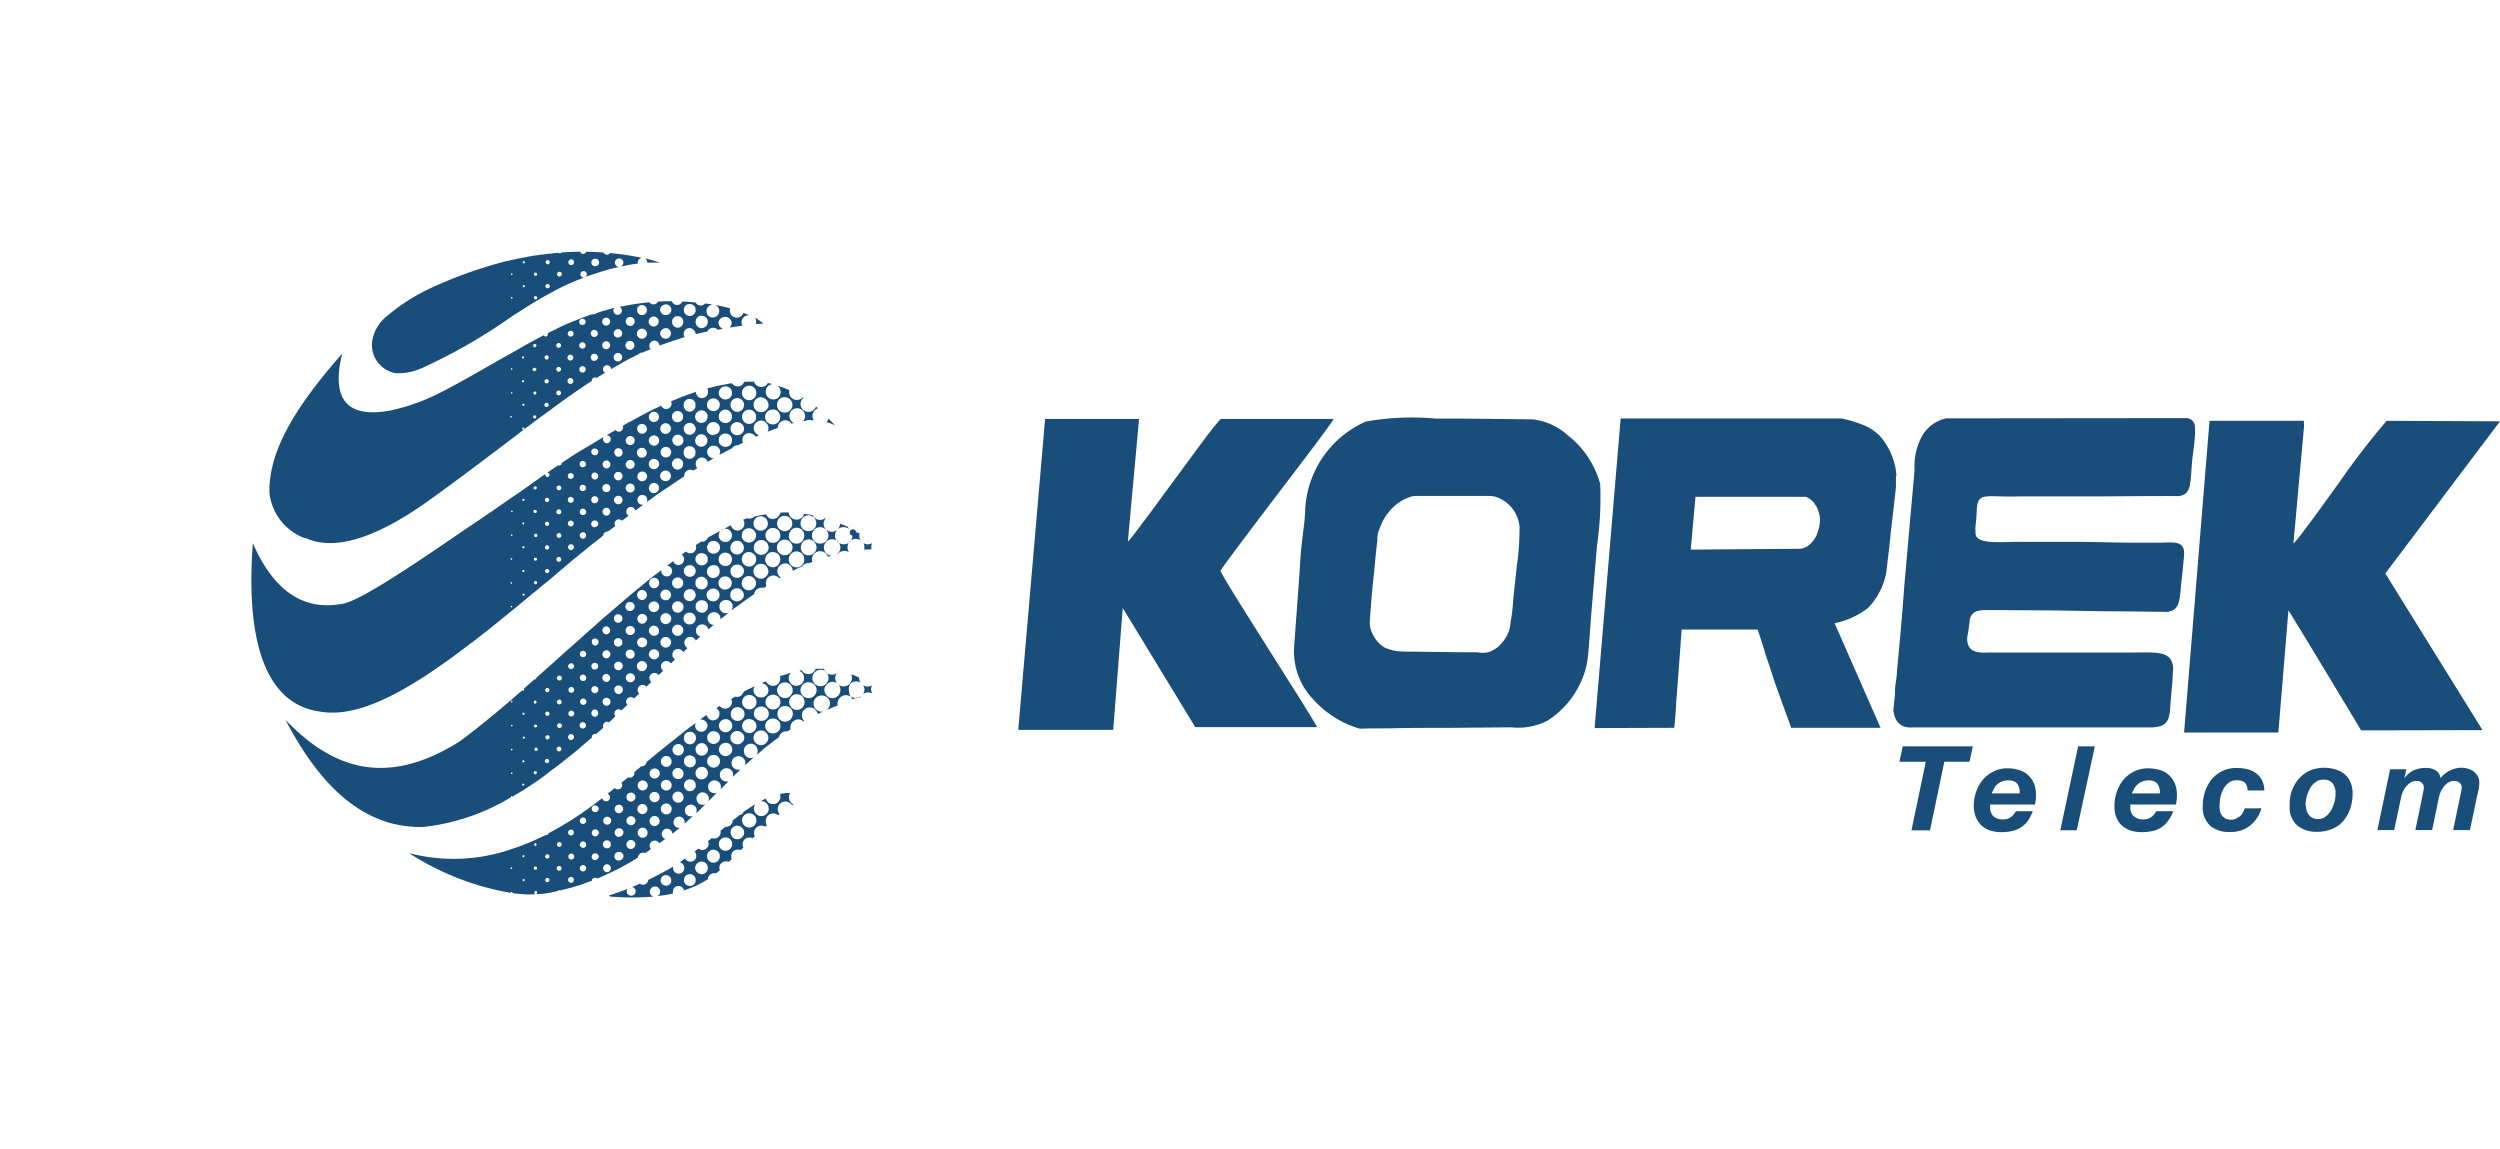 <svg xmlns="http://www.w3.org/2000/svg" xmlns:xlink="http://www.w3.org/1999/xlink" width="148.988" height="68.497" viewBox="0 0 148.988 68.497">
  <defs>
    <filter id="Path_61305" x="2.012" y="15.536" width="64.278" height="48.749" filterUnits="userSpaceOnUse">
      <feOffset input="SourceAlpha"/>
      <feGaussianBlur stdDeviation="5" result="blur"/>
      <feFlood flood-color="#1b9ad7" flood-opacity="0.349"/>
      <feComposite operator="in" in2="blur"/>
      <feComposite in="SourceGraphic"/>
    </filter>
    <filter id="Path_61306" x="9.38" y="24.856" width="56.897" height="43.445" filterUnits="userSpaceOnUse">
      <feOffset input="SourceAlpha"/>
      <feGaussianBlur stdDeviation="5" result="blur-2"/>
      <feFlood flood-color="#1b9ad7" flood-opacity="0.349"/>
      <feComposite operator="in" in2="blur-2"/>
      <feComposite in="SourceGraphic"/>
    </filter>
    <filter id="Path_61307" x="0" y="7.734" width="63.733" height="49.724" filterUnits="userSpaceOnUse">
      <feOffset input="SourceAlpha"/>
      <feGaussianBlur stdDeviation="5" result="blur-3"/>
      <feFlood flood-color="#1b9ad7" flood-opacity="0.349"/>
      <feComposite operator="in" in2="blur-3"/>
      <feComposite in="SourceGraphic"/>
    </filter>
    <filter id="Path_61308" x="29.998" y="3.922" width="30.49" height="30.38" filterUnits="userSpaceOnUse">
      <feOffset input="SourceAlpha"/>
      <feGaussianBlur stdDeviation="5" result="blur-4"/>
      <feFlood flood-color="#1b9ad7" flood-opacity="0.349"/>
      <feComposite operator="in" in2="blur-4"/>
      <feComposite in="SourceGraphic"/>
    </filter>
    <filter id="Path_61309" x="1.059" y="2.932" width="58.569" height="44.433" filterUnits="userSpaceOnUse">
      <feOffset input="SourceAlpha"/>
      <feGaussianBlur stdDeviation="5" result="blur-5"/>
      <feFlood flood-color="#1b9ad7" flood-opacity="0.349"/>
      <feComposite operator="in" in2="blur-5"/>
      <feComposite in="SourceGraphic"/>
    </filter>
    <filter id="Path_61310" x="23.445" y="0.393" width="30.903" height="30.268" filterUnits="userSpaceOnUse">
      <feOffset input="SourceAlpha"/>
      <feGaussianBlur stdDeviation="5" result="blur-6"/>
      <feFlood flood-color="#1b9ad7" flood-opacity="0.349"/>
      <feComposite operator="in" in2="blur-6"/>
      <feComposite in="SourceGraphic"/>
    </filter>
    <filter id="Path_61311" x="7.165" y="0" width="46.097" height="37.247" filterUnits="userSpaceOnUse">
      <feOffset input="SourceAlpha"/>
      <feGaussianBlur stdDeviation="5" result="blur-7"/>
      <feFlood flood-color="#1b9ad7" flood-opacity="0.349"/>
      <feComposite operator="in" in2="blur-7"/>
      <feComposite in="SourceGraphic"/>
    </filter>
    <filter id="Path_61312" x="21.289" y="32.26" width="40.995" height="36.236" filterUnits="userSpaceOnUse">
      <feOffset input="SourceAlpha"/>
      <feGaussianBlur stdDeviation="5" result="blur-8"/>
      <feFlood flood-color="#1b9ad7" flood-opacity="0.349"/>
      <feComposite operator="in" in2="blur-8"/>
      <feComposite in="SourceGraphic"/>
    </filter>
  </defs>
  <g id="Group_7656" data-name="Group 7656" transform="translate(15 15)">
    <g id="Group_7655" data-name="Group 7655" transform="translate(0 0)">
      <path id="Path_61289" data-name="Path 61289" d="M114.443,92.219l.2-.92h4.178l-.2.92h-1.5l-.854,4.086h-1.105l.854-4.086Z" transform="translate(-16.248 -61.822)" fill="#194d7a"/>
      <path id="Path_61290" data-name="Path 61290" d="M120.1,94.869v.158a.692.692,0,0,0,.19.511.834.834,0,0,0,.6.189.745.745,0,0,0,.269-.046.85.85,0,0,0,.2-.111.737.737,0,0,0,.158-.158,1.768,1.768,0,0,1,.127-.173h1a3.479,3.479,0,0,1-.269.538,1.565,1.565,0,0,1-.395.395,1.59,1.59,0,0,1-.522.238,3.026,3.026,0,0,1-.7.079,2.221,2.221,0,0,1-.664-.1,1.472,1.472,0,0,1-.511-.3,1.343,1.343,0,0,1-.332-.49,1.8,1.8,0,0,1-.127-.681,2.55,2.55,0,0,1,.142-.838,2.236,2.236,0,0,1,.4-.715,1.939,1.939,0,0,1,.633-.491,1.77,1.77,0,0,1,.839-.19,2.266,2.266,0,0,1,.68.1,1.384,1.384,0,0,1,.539.3,1.54,1.54,0,0,1,.349.491,1.88,1.88,0,0,1,.126.7,2.451,2.451,0,0,1-.063.569h-2.656c-.016-.016-.016,0-.016.031m1.736-.98a.682.682,0,0,0-.095-.254.451.451,0,0,0-.2-.173.755.755,0,0,0-.348-.063.967.967,0,0,0-.381.063.873.873,0,0,0-.285.173.712.712,0,0,0-.189.238c-.047.095-.1.189-.142.3h1.661a.847.847,0,0,0-.017-.285" transform="translate(-16.496 -61.896)" fill="#194d7a"/>
      <path id="Path_61291" data-name="Path 61291" d="M126.625,91.3l-1.076,5h-.981l1.061-5Z" transform="translate(-16.783 -61.822)" fill="#194d7a"/>
      <path id="Path_61292" data-name="Path 61292" d="M128.925,94.869v.158a.647.647,0,0,0,.2.511.832.832,0,0,0,.6.189.73.73,0,0,0,.27-.046.833.833,0,0,0,.2-.111.764.764,0,0,0,.159-.158,1.615,1.615,0,0,1,.126-.173h1a2.421,2.421,0,0,1-.285.538,1.507,1.507,0,0,1-.38.395,1.609,1.609,0,0,1-.522.238,3.025,3.025,0,0,1-.7.079,2.227,2.227,0,0,1-.665-.1,1.472,1.472,0,0,1-.511-.3,1.343,1.343,0,0,1-.332-.49,1.8,1.8,0,0,1-.11-.681,2.5,2.5,0,0,1,.142-.838,2.233,2.233,0,0,1,.395-.715,1.92,1.92,0,0,1,.634-.491,1.812,1.812,0,0,1,.838-.19,2.469,2.469,0,0,1,.7.1,1.374,1.374,0,0,1,.538.3,1.807,1.807,0,0,1,.349.491,1.881,1.881,0,0,1,.127.7,2.5,2.5,0,0,1-.063.569h-2.656c-.063-.016-.063,0-.063.031m1.736-.98a.7.7,0,0,0-.095-.254.456.456,0,0,0-.2-.173.757.757,0,0,0-.349-.063.886.886,0,0,0-.364.063.859.859,0,0,0-.284.173.982.982,0,0,0-.2.238c-.047.095-.1.189-.142.3h1.661a.848.848,0,0,0-.016-.285" transform="translate(-16.964 -61.896)" fill="#194d7a"/>
      <path id="Path_61293" data-name="Path 61293" d="M136.054,93.538a.775.775,0,0,0-.511-.142.692.692,0,0,0-.475.158,1.067,1.067,0,0,0-.316.38,1.738,1.738,0,0,0-.174.511,2.975,2.975,0,0,0-.047.511,1.776,1.776,0,0,0,.031.3.685.685,0,0,0,.332.427.945.945,0,0,0,.316.063.644.644,0,0,0,.3-.063l.237-.142a.843.843,0,0,0,.174-.222,1.173,1.173,0,0,0,.11-.253h1a2.07,2.07,0,0,1-.7,1.044,1.828,1.828,0,0,1-1.186.364,1.726,1.726,0,0,1-1.187-.38,1.5,1.5,0,0,1-.427-1.171,2.636,2.636,0,0,1,.142-.87,2.477,2.477,0,0,1,.395-.727,2.007,2.007,0,0,1,.649-.491,1.889,1.889,0,0,1,.87-.173,2.522,2.522,0,0,1,.613.079,1.347,1.347,0,0,1,.511.237,1.226,1.226,0,0,1,.349.408A1.481,1.481,0,0,1,137.2,94h-1a.64.64,0,0,0-.158-.458" transform="translate(-17.257 -61.894)" fill="#194d7a"/>
      <path id="Path_61294" data-name="Path 61294" d="M139.128,94.029a2.284,2.284,0,0,1,.409-.716,2.008,2.008,0,0,1,.649-.49,2.131,2.131,0,0,1,.87-.174,2.359,2.359,0,0,1,.68.1,1.6,1.6,0,0,1,.539.285,1.326,1.326,0,0,1,.348.475,1.729,1.729,0,0,1,.127.681,2.805,2.805,0,0,1-.143.9,2.354,2.354,0,0,1-.408.727,1.7,1.7,0,0,1-.666.475,2.217,2.217,0,0,1-.886.173,1.792,1.792,0,0,1-1.2-.38A1.445,1.445,0,0,1,139,94.913a2.368,2.368,0,0,1,.126-.887m.886,1.188a.669.669,0,0,0,.142.253.577.577,0,0,0,.222.174.6.6,0,0,0,.3.063.682.682,0,0,0,.475-.158,1.3,1.3,0,0,0,.332-.38,2.59,2.59,0,0,0,.189-.491,1.9,1.9,0,0,0,.063-.511.984.984,0,0,0-.173-.585.671.671,0,0,0-.554-.222.712.712,0,0,0-.475.158,1.124,1.124,0,0,0-.332.38,2.289,2.289,0,0,0-.19.491,1.826,1.826,0,0,0-.063.491c.031.127.031.237.063.332" transform="translate(-17.546 -61.894)" fill="#194d7a"/>
      <path id="Path_61295" data-name="Path 61295" d="M146.241,92.746l-.11.511h.016a1.349,1.349,0,0,1,.538-.458,1.812,1.812,0,0,1,.727-.142,1.091,1.091,0,0,1,.57.142.631.631,0,0,1,.3.475,1.228,1.228,0,0,1,.238-.253,2.022,2.022,0,0,1,.3-.2,2.316,2.316,0,0,1,.349-.127,1.3,1.3,0,0,1,.348-.047,1.224,1.224,0,0,1,.409.063.9.9,0,0,1,.349.173,1.057,1.057,0,0,1,.237.285.832.832,0,0,1,.079.408,2.44,2.44,0,0,1-.031.332c-.032.11-.047.222-.081.332l-.443,2.12h-1l.475-2.295a1.618,1.618,0,0,0,.032-.253.366.366,0,0,0-.127-.269.432.432,0,0,0-.317-.11.635.635,0,0,0-.348.095.962.962,0,0,0-.269.237,1.577,1.577,0,0,0-.3.665l-.4,1.931h-1l.475-2.295a1.62,1.62,0,0,0,.032-.253.364.364,0,0,0-.127-.269.432.432,0,0,0-.317-.11.635.635,0,0,0-.348.095,1.284,1.284,0,0,0-.269.237,1.332,1.332,0,0,0-.19.317,1.282,1.282,0,0,0-.11.348l-.409,1.931h-1l.759-3.624h.949Z" transform="translate(-17.838 -61.893)" fill="#194d7a"/>
      <path id="Path_61296" data-name="Path 61296" d="M113.256,74.1a4.049,4.049,0,0,0-1-2.4,2.942,2.942,0,0,0-1-.649,8.142,8.142,0,0,0-1.265-.38H96.817l-1.553,18.45,4.748-.016s.11-1.124.11-1.44c.142-1.839.222-2.963.332-4.415h4.525s.395,1.156.443,1.392c.173.511.332.966.491,1.472.189.613.934,2.579,1.061,2.99h5.332l-2.738-6.232a4.838,4.838,0,0,0,1.962-.886,4.019,4.019,0,0,0,1.139-2.295c.063-.613.173-1.424.237-2.136.015-.19.317-2.706.317-2.785V74.1Zm-4.573,2.817a2.483,2.483,0,0,1-.11.491c-.032.063-.047.142-.08.222a1.876,1.876,0,0,1-.331.475h0l-.016.017h0l-.016.016a1.018,1.018,0,0,1-.648.3l-2.611.016-3.878.032.285-3.149h6.583a1.46,1.46,0,0,1,.475.349l.016.016h0v.017l.016.016h0l.016.015h0v.032l.016.015h0a.906.906,0,0,1,.127.2h0v.017a.548.548,0,0,1,.063.142v.016h0a1.546,1.546,0,0,1,.095.364.848.848,0,0,1,0,.285c.016.031,0,.063,0,.095" transform="translate(-15.234 -60.731)" fill="#194d7a" fill-rule="evenodd"/>
      <path id="Path_61297" data-name="Path 61297" d="M130.074,78.071h-1.693c-1.172,0-2.168-.048-3.356-.048h-3.406c-.9-.031-2.656.222-2.656-.511l-.016-.3c.031-.3.063-.6.08-.92.015-1.344.475-.9,2.563-.98h4.762c.76,0,3.624-.032,4.763-.016.665-.158.634-.585.728-1.756.032-.633.2-1.441.2-2.136l-.009-.243a.521.521,0,0,0-.529-.514.37.37,0,0,0-.056,0l-14.241.015a2.181,2.181,0,0,0-1.472,1.123,3.8,3.8,0,0,0-.409,1.963L115,77.407l-.285,3.243-.112,1.472-.095,1.123-.222,2.4c-.032.728-.127.728-.127,1.488l-.095.9c.095.981.743,1.092,1.187,1.045h14.273c.87-.047,1-.444,1.044-1.266.016-.349.142-1.456.142-1.819l.031-.443c-.079-1.107-1.06-.92-2.656-.934h-8.071c-.585-.016-1.5.173-1.551-.759V83.72a10.737,10.737,0,0,0,.159-1.124c.142-.364.331-.491.919-.511.934,0,1.852.016,2.768.016,1.773,0,3.656.063,5.507.063l2.611.031c.634-.126.7-.538.776-1.566.047-.349.19-1.693.19-1.978-.032-.715-.716-.585-1.315-.585" transform="translate(-16.228 -60.73)" fill="#194d7a" fill-rule="evenodd"/>
      <path id="Path_61298" data-name="Path 61298" d="M151.182,70.848l-6.757-.031a45.674,45.674,0,0,0-2.8,3.639c-.395.538-2.484,3.481-2.753,3.671l.633-6.995-.015-.316h-5.619l-1.516,18.578h5.618l.6-7.28c.522.808,4.335,7.152,4.335,7.152l7.231-.016-5.792-9.336Z" transform="translate(-17.194 -60.739)" fill="#194d7a" fill-rule="evenodd"/>
      <path id="Path_61299" data-name="Path 61299" d="M74.438,75.208c.38-.511,3.307-4.3,3.355-4.509H71.1c-.189,0-2.484,3.244-2.8,3.639-.364.491-2.564,3.529-2.769,3.671L66.2,70.7h-5.6l-1.6,18.53H64.66l.568-7.263,4.32,7.1h7.263c-.57-1.076-5.76-9.067-5.76-9.32,0-.08,3.055-4.114,3.387-4.542" transform="translate(-13.317 -60.733)" fill="#194d7a" fill-rule="evenodd"/>
      <path id="Path_61300" data-name="Path 61300" d="M94.594,74.556a5.512,5.512,0,0,0-1.946-2.9,3.732,3.732,0,0,0-2.072-.934c-1.346-.015-3.7-.048-5.254-.048h-.535a15.752,15.752,0,0,0-4.146.174,6.06,6.06,0,0,0-3.624,5.238c0,.553-.142,1.439-.2,2.009-.08.634-.11,1.456-.158,2.057-.095,1.36-.2,2.706-.3,4.113a4.132,4.132,0,0,0,1.171,3.18,5.955,5.955,0,0,0,2.738,1.71l.665-.017c.063,0,1.5,0,1.567-.015.79-.016,1.819-.016,2.832-.016.743,0,1.487-.016,2.087-.016l1.883-.017a3.811,3.811,0,0,0,2.152-.395,5.331,5.331,0,0,0,2.043-2.421,4.751,4.751,0,0,0,.332-1.124c.046-.173.141-1.487.222-2.626l.348-4.188a20.364,20.364,0,0,0,.2-3.766m-4.811,2.816a15.2,15.2,0,0,1-.127,1.868l-.015.063-.2,1.852c-.015.11-.015.222-.031.331a11.364,11.364,0,0,1-.158,1.328h0a1.991,1.991,0,0,1-.523,1.234,1.7,1.7,0,0,1-.715.522,1.359,1.359,0,0,1-.728.032H87c-.511,0-1.123,0-1.693-.016-.743,0-1.392-.017-1.661-.017-.427,0-.807,0-1.138-.031a3.078,3.078,0,0,1-.727-.2,1.642,1.642,0,0,1-.285-.2,2.047,2.047,0,0,1-.585-.95,1.828,1.828,0,0,1-.047-.38l.047-.634c.095-1.456.268-2.758.268-2.927.063-.715.127-1.2.142-1.328a1.416,1.416,0,0,1,.158-.743A2.715,2.715,0,0,1,82,76.25a2.618,2.618,0,0,1,1.218-.886,1.02,1.02,0,0,1,.222-.063l.1-.016h4.5a1.431,1.431,0,0,1,.408.079,2.071,2.071,0,0,1,1.346,1.8Z" transform="translate(-14.234 -60.729)" fill="#194d7a" fill-rule="evenodd"/>
      <path id="Path_61301" data-name="Path 61301" d="M49.3,78.9c.142,0,.3-.016.443-.016a.445.445,0,0,1-.015-.142.411.411,0,0,1,.063-.237.527.527,0,0,1-.269.079.415.415,0,0,1-.269-.08.476.476,0,0,1,.063.254.4.4,0,0,1-.016.141" transform="translate(-12.802 -61.146)" fill="#194d7a" fill-rule="evenodd"/>
      <path id="Path_61302" data-name="Path 61302" d="M49.775,87.456a.5.5,0,0,1-.539,0,.463.463,0,0,1,.079.253.437.437,0,0,1-.095.285.507.507,0,0,1,.316-.111.672.672,0,0,1,.254.063.535.535,0,0,1-.079-.268.669.669,0,0,1,.063-.222" transform="translate(-12.8 -61.619)" fill="#194d7a" fill-rule="evenodd"/>
      <path id="Path_61303" data-name="Path 61303" d="M48.754,88.252a.562.562,0,0,1-.285-.095.477.477,0,0,1,.079.158c.063-.015.127-.031.2-.047l.285-.047c0-.032.032-.047.047-.079a.49.49,0,0,1-.3.095h-.032Z" transform="translate(-12.76 -61.655)" fill="#194d7a" fill-rule="evenodd"/>
      <path id="Path_61304" data-name="Path 61304" d="M47.043,70.683a.438.438,0,0,1-.111.2,1.708,1.708,0,0,1,.522.222,5.267,5.267,0,0,0-.408-.427" transform="translate(-12.679 -60.732)" fill="#194d7a" fill-rule="evenodd"/>
      <g id="Group_7654" data-name="Group 7654">
        <g transform="matrix(1, 0, 0, 1, -15, -15)" filter="url(#Path_61305)">
          <path id="Path_61305-2" data-name="Path 61305" d="M26.351,93.558c-.016-.015-.016-.015-.016-.032a.042.042,0,0,1,.035-.047h.012c.015,0,.032.016.047.031.222-.127.443-.269.665-.395l.715-.475c.237-.158.475-.332.7-.511s.475-.349.715-.539l.715-.57c.189-.141.364-.3.538-.442a.164.164,0,0,1,.095-.08l.063-.063c.174-.142.332-.285.511-.427v-.031a.2.2,0,0,1,.2-.2h.063c.079-.063.142-.126.2-.173.079-.063.158-.142.237-.2a.227.227,0,0,1-.031-.111.243.243,0,0,1,.237-.238.315.315,0,0,1,.127.032c.126-.111.253-.237.38-.364a.28.28,0,0,1-.063-.158.251.251,0,0,1,.247-.254h.007a.339.339,0,0,1,.173.063c.11-.11.237-.222.349-.332a.287.287,0,0,1-.079-.189.277.277,0,0,1,.268-.269.3.3,0,0,1,.2.08c.111-.095.2-.189.316-.285a.264.264,0,0,1-.095-.222.293.293,0,0,1,.286-.3.289.289,0,0,1,.236.11l.285-.285a.336.336,0,0,1-.11-.237.307.307,0,0,1,.313-.3h0a.28.28,0,0,1,.237.127,2.178,2.178,0,0,0,.269-.268.308.308,0,0,1-.127-.254.318.318,0,0,1,.317-.316.324.324,0,0,1,.268.142c.1-.079.174-.159.254-.238a.33.33,0,0,1-.158-.285.324.324,0,0,1,.317-.331H36.3a.372.372,0,0,1,.3.173c.1-.079.174-.158.254-.237a.358.358,0,0,1-.19-.316.352.352,0,0,1,.349-.349h0a.367.367,0,0,1,.332.222l.016-.015q.132-.105.253-.222a.392.392,0,0,1-.253-.269v-.173a.374.374,0,0,1,.364-.285h0a.386.386,0,0,1,.349.237c0,.015.015.047.015.063.11-.1.222-.174.316-.269a.377.377,0,0,1-.331-.253.268.268,0,0,1,0-.254.38.38,0,0,1,.364-.253.387.387,0,0,1,.348.222.476.476,0,0,1,.032.158v.048c.11-.1.222-.174.331-.269l.159-.127a.481.481,0,0,1-.159.032.4.4,0,0,1-.364-.238.285.285,0,0,1-.031-.158.673.673,0,0,1,.031-.173.385.385,0,0,1,.364-.222.374.374,0,0,1,.349.2.41.41,0,0,1,0,.381c-.016.015-.016.031-.031.046l.031-.015a2.95,2.95,0,0,1,.364-.268c.111-.08.222-.159.332-.254.127-.079.237-.173.364-.253.095-.063.173-.127.268-.19a.27.27,0,0,1,.079-.19.44.44,0,0,1,.364-.189h0a.336.336,0,0,1,.127.015,1.315,1.315,0,0,0,.158-.111.673.673,0,0,1-.031-.173.444.444,0,0,1,.095-.285.468.468,0,0,1,.349-.173h0a.479.479,0,0,1,.349.158V80.5l.095-.046c-.031-.032-.063-.048-.095-.079a.472.472,0,0,1-.111-.3.455.455,0,0,1,.111-.284.467.467,0,0,1,.349-.174h0a.458.458,0,0,1,.458.443c.079-.046.173-.079.237-.126l.332-.142c.015-.017.015-.017.015-.032a.479.479,0,0,1,.349-.158H44.1c.063-.031.142-.048.2-.08a.565.565,0,0,1-.031-.158.444.444,0,0,1,.126-.317.514.514,0,0,1,.364-.158h0a.48.48,0,0,1,.459.332c.063-.017.142-.047.222-.063a.491.491,0,1,1,.522-.491.477.477,0,0,1-.222.409c.016,0,.047-.016.063-.016a.527.527,0,0,1,.395-.189.4.4,0,0,1,.237.063h.032a.532.532,0,0,1-.079-.269.5.5,0,0,1,.488-.511H46.9a.532.532,0,0,1,.269.079.485.485,0,0,1-.079-.254.382.382,0,0,1,.015-.142.4.4,0,0,0-.111-.063H46.9a.191.191,0,1,0-.222.19.5.5,0,0,1-.488.511h-.023a.511.511,0,1,1,.331-.886.31.31,0,0,1-.079-.142c-.158-.08-.316-.142-.475-.2v.017a.491.491,0,0,1-.981,0,.512.512,0,0,1,.127-.332c-.015,0-.015,0-.031-.015a.5.5,0,0,1-.3.11h0a.51.51,0,0,1-.364-.158.349.349,0,0,1-.079-.126l-.268-.048a1.432,1.432,0,0,0-.254-.032.354.354,0,0,1-.095.19.456.456,0,0,1-.349.158h0A.481.481,0,0,1,43,76.849a.385.385,0,0,1-.11-.269h-.237a1.6,1.6,0,0,0-.269.017.421.421,0,0,1-.095.2.529.529,0,0,1-.349.174h0A.418.418,0,0,1,41.6,76.8a.41.41,0,0,1-.063-.11l-.285.048a2.8,2.8,0,0,0-.364.08h-.046a.434.434,0,0,1-.3.126.256.256,0,0,1-.11-.016,1.252,1.252,0,0,0-.254.079h0v.016a.418.418,0,0,1,0,.444.407.407,0,0,1-.331.189h0a.416.416,0,0,1-.364-.2c-.015-.031-.032-.079-.047-.11a.492.492,0,0,0-.126.063l-.174.095c-.127.063-.237.127-.364.19-.11.063-.237.127-.349.189s-.237.127-.364.2h0a.346.346,0,0,1-.348.237h-.047c-.095.063-.2.127-.3.19l-.015.016a.152.152,0,0,1,.015.079v.127a.358.358,0,0,1-.349.285h0a.374.374,0,0,1-.254-.111c-.079.063-.173.127-.253.19a.354.354,0,0,1,.142.269.349.349,0,0,1-.332.349h0A.339.339,0,0,1,36,79.478c-.127.1-.254.19-.364.285a.306.306,0,0,1,.3.313v0a.318.318,0,0,1-.316.316.331.331,0,0,1-.332-.316v-.063a3.677,3.677,0,0,1-.395.3c-.237.189-.475.38-.715.585-.238.19-.475.395-.715.585l-.715.613-.715.613c-.238.2-.475.409-.715.633-.238.2-.475.408-.715.634l-.715.633c-.238.2-.475.427-.716.634-.189.174-.395.364-.6.539a.156.156,0,0,1-.079.063l-.031.032c-.2.19-.409.364-.613.554h0a.1.1,0,0,1-.1.095h-.015c-.222.189-.427.38-.649.57.015.016.032.031.032.047a.069.069,0,0,1-.063.063c-.016,0-.032-.016-.047-.031-.222.189-.443.38-.649.569-1,.853-2.01,1.677-3.038,2.451-4.509,2.861-7.706,1.567-10.427-1.25,1.55,2.944,3.465,5.3,6.123,6.108a6.9,6.9,0,0,0,2.1.269,12.828,12.828,0,0,0,5.222-1.772M38.05,82.316a.363.363,0,0,1-.349.237h0a.389.389,0,0,1-.364-.285v-.173a.375.375,0,0,1,.364-.285h0a.363.363,0,0,1,.349.237.337.337,0,0,1,.015.127c0,.063-.015.111-.015.142m2.817-3.2a.446.446,0,0,1,0,.511.429.429,0,0,1-.715-.032.36.36,0,0,1-.063-.222.445.445,0,0,1,.063-.237.419.419,0,0,1,.364-.2.455.455,0,0,1,.349.19m-.063-.458a.477.477,0,0,1,.079-.254.439.439,0,0,1,.364-.189.42.42,0,0,1,.349.173.558.558,0,0,1,.095.269.43.43,0,0,1-.095.268.423.423,0,0,1-.349.174.466.466,0,0,1-.364-.19.37.37,0,0,1-.079-.253m-.649,1.2a.322.322,0,0,1,.063.2.369.369,0,0,1-.063.222.411.411,0,0,1-.332.19h0a.421.421,0,0,1-.364-.2.427.427,0,0,1-.046-.2.418.418,0,0,1,.046-.19.4.4,0,0,1,.364-.2h0a.356.356,0,0,1,.332.189m-.7-.3a.363.363,0,0,1-.349.19h0a.385.385,0,0,1-.364-.237.41.41,0,0,1,0-.317.384.384,0,0,1,.364-.237h0a.394.394,0,0,1,.349.2.425.425,0,0,1,.047.189.4.4,0,0,1-.047.2m-.715.349a.491.491,0,0,1,0,.349.389.389,0,0,1-.349.222h0a.375.375,0,0,1-.364-.269.271.271,0,0,1-.015-.11c0-.048.015-.08.015-.112a.375.375,0,0,1,.364-.269h0a.319.319,0,0,1,.349.19m-.7.744a.36.36,0,0,1,.015.127c0,.047-.015.095-.015.142a.363.363,0,0,1-.349.237h0a.372.372,0,0,1-.364-.3v-.158a.371.371,0,0,1,.364-.3h0a.419.419,0,0,1,.349.253m-.715.743a.3.3,0,0,1,0,.19.358.358,0,0,1-.349.269h0a.352.352,0,0,1-.349-.349.365.365,0,0,1,.349-.364h0a.329.329,0,0,1,.349.253m1.407.254a.39.39,0,0,1-.349.222.382.382,0,0,1-.364-.254.271.271,0,0,1,0-.253.382.382,0,0,1,.364-.254.365.365,0,0,1,.349.222.457.457,0,0,1,.031.159.316.316,0,0,1-.031.158m.364-.475a.4.4,0,0,1-.364-.237.286.286,0,0,1-.032-.158.476.476,0,0,1,.032-.158.4.4,0,0,1,.364-.238.393.393,0,0,1,.395.391v0a.412.412,0,0,1-.046.189.375.375,0,0,1-.349.2m1.044.522a.408.408,0,0,1-.332.19h0a.454.454,0,0,1-.364-.2A.428.428,0,0,1,39.4,81.5a.439.439,0,0,1,.047-.2.4.4,0,0,1,.364-.2h0a.383.383,0,0,1,.332.19.361.361,0,0,1,.063.222.288.288,0,0,1-.063.2m.715-.68a.436.436,0,0,1-.349.19h0a.426.426,0,0,1,0-.852h0a.436.436,0,0,1,.349.19.424.424,0,0,1,.079.237.383.383,0,0,1-.079.237m.715-.68a.42.42,0,0,1-.348.173.465.465,0,0,1-.364-.189.443.443,0,0,1-.08-.254.472.472,0,0,1,.08-.253.441.441,0,0,1,.364-.19.42.42,0,0,1,.348.173.549.549,0,0,1,.1.269.375.375,0,0,1-.1.269m.715-.681a.421.421,0,0,1-.348.175.464.464,0,0,1-.364-.19.443.443,0,0,1,.364-.715.479.479,0,0,1,.348.158.473.473,0,0,1,0,.569m.349-.537a.421.421,0,0,1-.349-.174.455.455,0,0,1-.11-.285.483.483,0,0,1,.458-.475.474.474,0,0,1,.364.173.466.466,0,0,1,.111.3.5.5,0,0,1-.111.3.51.51,0,0,1-.364.159m1.061.569a.456.456,0,0,1-.349.158A.473.473,0,0,1,43,79.075a.442.442,0,0,1,.349-.173.453.453,0,0,1,.349.158.432.432,0,0,1,.11.316.376.376,0,0,1-.11.317m.715-.715a.46.46,0,0,1-.807-.317.511.511,0,0,1,.11-.316.476.476,0,0,1,.349-.158.453.453,0,0,1,.349.158.487.487,0,0,1,.127.331.437.437,0,0,1-.127.3m.838-1.03a.492.492,0,0,1-.49.491.511.511,0,0,1-.364-.158.453.453,0,0,1-.127-.332.485.485,0,0,1,.48-.49h.01a.5.5,0,0,1,.49.49M43.7,76.919a.491.491,0,0,1,.349-.173.456.456,0,0,1,.349.158.482.482,0,0,1,.126.332.444.444,0,0,1-.126.316.468.468,0,0,1-.349.142.456.456,0,0,1-.349-.158.434.434,0,0,1-.11-.317.471.471,0,0,1,.11-.3m-.349.57h0a.456.456,0,0,1,.349.158.437.437,0,0,1,.111.317.518.518,0,0,1-.111.316.456.456,0,0,1-.349.158h0A.456.456,0,0,1,43,78.281a.418.418,0,0,1-.11-.3.5.5,0,0,1,.11-.3.4.4,0,0,1,.349-.19m-1.06-.538a.467.467,0,0,1,.348-.174h0a.454.454,0,0,1,.349.158.462.462,0,0,1,0,.6.454.454,0,0,1-.349.158h0a.459.459,0,0,1-.348-.744m-.349.553h0a.454.454,0,0,1,.349.159.476.476,0,0,1,0,.569.454.454,0,0,1-.349.159h0a.422.422,0,0,1-.349-.174.428.428,0,0,1,0-.538.4.4,0,0,1,.349-.173m-1.076-.523a.421.421,0,0,1,.349-.173h0a.423.423,0,0,1,.349.173.485.485,0,0,1,.079.254.446.446,0,0,1-.079.253.423.423,0,0,1-.349.174h0a.422.422,0,0,1-.349-.174.479.479,0,0,1-.079-.253.435.435,0,0,1,.079-.254m-.715.727a.439.439,0,0,1,.364-.189h0a.441.441,0,0,1,.427.427.4.4,0,0,1-.079.237.433.433,0,0,1-.349.189h0a.462.462,0,0,1-.364-.189.383.383,0,0,1-.063-.237.671.671,0,0,1,.063-.238m-.332.554a.384.384,0,0,1,.332.19.42.42,0,0,1,0,.443.408.408,0,0,1-.332.189.4.4,0,0,1-.364-.585.392.392,0,0,1,.364-.237m-1.075-.475a.4.4,0,0,1,.364-.237.376.376,0,0,1,.348.2.428.428,0,0,1,.047.189.394.394,0,0,1-.391.4h0a.4.4,0,0,1-.364-.237.291.291,0,0,1-.032-.159.534.534,0,0,1,.032-.158m-.7.744a.361.361,0,0,1,.364-.254.39.39,0,0,1,.349.222.407.407,0,0,1,0,.316.392.392,0,0,1-.349.223.382.382,0,0,1-.364-.254.3.3,0,0,1-.031-.127.373.373,0,0,1,.031-.127m-.715.761a.36.36,0,0,1,.364-.285.363.363,0,0,1,.349.237.359.359,0,0,1,.015.127c0,.047-.015.095-.015.127a.364.364,0,0,1-.349.237.389.389,0,0,1-.364-.285v-.079a.07.07,0,0,1,0-.079m-.349.427a.358.358,0,0,1,.349.269c0,.031.015.047.015.08a.766.766,0,0,1-.015.079.343.343,0,0,1-.349.268.354.354,0,0,1-.349-.36v0a.349.349,0,0,1,.349-.332m0,2.832h0a.343.343,0,0,1,.349.268c0,.032.015.047.015.08a.118.118,0,0,1-.015.08.343.343,0,0,1-.349.268h0a.348.348,0,1,1-.037-.7h.037m-.715-2.1a.325.325,0,0,1,.332.317v.014a.334.334,0,0,1-.332.332.325.325,0,0,1-.331-.317v-.015a.333.333,0,0,1,.331-.331m.349,1.756a.352.352,0,0,1-.349.349h0a.338.338,0,0,1-.331-.344v0a.325.325,0,0,1,.317-.332h.014a.338.338,0,0,1,.349.328v0m-.349,1.061a.332.332,0,0,1,0,.665.325.325,0,0,1-.331-.317V83.6a.333.333,0,0,1,.331-.332m-.715-2.088a.317.317,0,1,1-.316.316h0a.318.318,0,0,1,.316-.316m.332,1.725a.334.334,0,0,1-.332.331h0a.32.32,0,0,1-.316-.325V82.9a.318.318,0,0,1,.316-.317h0a.332.332,0,0,1,.332.317M35.556,84a.316.316,0,1,1-.316.316h0A.317.317,0,0,1,35.556,84m-3.528,4.1a.237.237,0,1,1,.237-.237h0a.243.243,0,0,1-.237.237m.7-.7h0a.256.256,0,0,1,0-.511h0a.256.256,0,1,1,0,.511m.715-.7a.278.278,0,0,1-.269-.269.267.267,0,0,1,.265-.268h0a.28.28,0,0,1,.285.268.271.271,0,0,1-.273.269h-.012m.715-.664a.3.3,0,1,1,.283-.283.3.3,0,0,1-.283.283m.715-.7a.315.315,0,0,1-.316-.3.305.305,0,0,1,.313-.3h0a.3.3,0,0,1,.3.3h0a.305.305,0,0,1-.3.3m0-1.408h0a.307.307,0,0,1-.316-.3v0a.3.3,0,0,1,.3-.3h0a.3.3,0,0,1,.3.3h0a.269.269,0,0,1-.237.3.275.275,0,0,1-.048,0m0-1.409a.316.316,0,1,1-.035-.632h.035a.305.305,0,0,1,.3.312v0a.314.314,0,0,1-.3.316m0-2.043h0a.306.306,0,0,1,.3.313v0a.325.325,0,0,1-.3.317h0a.306.306,0,0,1-.3-.313v0a.3.3,0,0,1,.273-.315h.027m-.715,4.146h0a.3.3,0,0,1-.3-.3h0a.287.287,0,0,1,.289-.285h.011a.3.3,0,0,1,.3.285.305.305,0,0,1-.3.3m0-1.408a.293.293,0,1,1,.3-.286h0a.321.321,0,0,1-.3.285m0-2.01h0a.3.3,0,0,1,.285.3.306.306,0,0,1-.285.3h0a.3.3,0,0,1-.3-.3h0a.291.291,0,0,1,.281-.3h.019m-.715,4.086h0a.267.267,0,0,1-.269-.264v0a.259.259,0,0,1,.246-.269h.023a.278.278,0,0,1,.269.269.248.248,0,0,1-.228.268.147.147,0,0,1-.041,0m0-1.407a.269.269,0,1,1,0-.538.28.28,0,0,1,.285.268.271.271,0,0,1-.273.269h-.012m0-1.962h0a.267.267,0,0,1,.269.264v0a.277.277,0,0,1-.269.268h0a.269.269,0,1,1,0-.537m-.7,4.067h0a.255.255,0,1,1,0-.511h0a.255.255,0,0,1,0,.511m-.016-1.407a.253.253,0,1,1,.254-.254h0a.251.251,0,0,1-.247.254h-.007m0-1.931h0a.255.255,0,1,1,0,.511h0a.255.255,0,0,1,0-.511m-.7,4.036h0a.243.243,0,0,1-.237-.238.233.233,0,0,1,.228-.237h.009a.238.238,0,0,1,0,.475m0-1.409a.237.237,0,1,1,0-.475.231.231,0,0,1,.237.228v.009a.242.242,0,0,1-.237.237m0-1.9h0a.238.238,0,0,1,0,.475h0a.243.243,0,0,1-.237-.238.233.233,0,0,1,.228-.237h.009m-4.953,9.494h0a.063.063,0,1,1,.063-.063.07.07,0,0,1-.063.063m.715-.681a.095.095,0,1,1,.095-.095c-.015.048-.047.095-.095.095m.7-.664h0a.126.126,0,0,1,0-.253h0a.126.126,0,0,1,0,.253m.715-.7a.142.142,0,1,1,.142-.142h0a.142.142,0,0,1-.142.142m.715-.681h0a.174.174,0,1,1,0-.348h0a.174.174,0,1,1,0,.348m.7-.68a.192.192,0,0,1-.19-.19.19.19,0,1,1,.19.19h0m.715-.7a.214.214,0,0,1-.2-.222.224.224,0,0,1,.2-.222.214.214,0,0,1,.2.222.2.2,0,0,1-.187.222h-.018m0-1.408h0a.214.214,0,0,1-.2-.222.21.21,0,0,1,.2-.2h0a.224.224,0,0,1,.222.2.217.217,0,0,1-.211.222h-.01m0-1.409a.2.2,0,0,1-.2-.2h0a.2.2,0,0,1,.409,0h0a.2.2,0,0,1-.2.2h0m0-1.851h0a.217.217,0,0,1,.222.211v.01a.21.21,0,0,1-.2.2h0a.2.2,0,0,1-.2-.2h0a.177.177,0,0,1,.127-.217.173.173,0,0,1,.063,0m-.7,3.955h0a.191.191,0,0,1-.19-.189.183.183,0,0,1,.175-.19h.015a.192.192,0,0,1,.189.19.2.2,0,0,1-.189.189m-.016-1.424a.19.19,0,1,1,.19-.19.175.175,0,0,1-.158.19h-.032m0-1.8h0a.19.19,0,1,1,0,.38h0a.182.182,0,0,1-.189-.175v-.014a.191.191,0,0,1,.189-.19m-.7,3.909h0a.174.174,0,1,1,.173-.174h0a.175.175,0,0,1-.173.174m0-1.408a.173.173,0,1,1,.173-.173h0a.175.175,0,0,1-.173.173m-.015-1.765h0a.174.174,0,1,1,0,.349h0a.176.176,0,0,1-.174-.174.206.206,0,0,1,.174-.173m-.7,3.861h0a.143.143,0,0,1,0-.285h0a.143.143,0,1,1,0,.285m0-1.408a.142.142,0,1,1,.142-.142h0a.142.142,0,0,1-.142.142m0-1.71h0a.143.143,0,1,1,0,.285h0a.142.142,0,0,1-.142-.142c-.015-.08.063-.142.142-.142m-.7,3.8h0a.127.127,0,1,1,0-.254h0a.125.125,0,0,1,.126.122v0c-.015.08-.063.127-.126.127M28.5,88.7a.126.126,0,1,1,.127-.127.116.116,0,0,1-.105.127H28.5m0-1.661h0a.127.127,0,0,1,0,.254h0a.127.127,0,0,1,0-.254h0m-.7,3.751h0a.1.1,0,0,1,0-.19h0a.1.1,0,1,1,0,.19h0m.095-1.5a.1.1,0,0,1-.095.1.092.092,0,0,1-.1-.087V89.29a.1.1,0,0,1,.19,0m-.11-1.5h0a.1.1,0,0,1,.015.189h0a.091.091,0,0,1-.1-.086v-.009c0-.063.032-.095.079-.095m-.7,3.686h0a.063.063,0,1,1,0-.126h0a.063.063,0,1,1,0,.126M27.158,90a.063.063,0,1,1-.063-.063.058.058,0,0,1,.063.053V90m-.079-1.487h0a.063.063,0,1,1,0,.126h0a.063.063,0,1,1,0-.126m-.7,3.655h0a.047.047,0,1,1,0-.095h0a.042.042,0,0,1,.047.036v.01a.051.051,0,0,1-.047.048m0-1.408a.048.048,0,0,1,0-.1.042.042,0,0,1,.047.036v.012a.051.051,0,0,1-.047.047m0-2.944h0a.048.048,0,0,1,.041.055.047.047,0,0,1-.041.04h0a.042.042,0,0,1-.047-.036.046.046,0,0,1,0-.011.049.049,0,0,1,.049-.048m0,1.424h0a.049.049,0,0,1,.047.046.042.042,0,0,1-.036.047h-.011a.05.05,0,0,1-.046-.047c-.015-.031.015-.046.046-.046" transform="translate(4.12 -46.04)" fill="#194d7a" fill-rule="evenodd"/>
        </g>
        <g transform="matrix(1, 0, 0, 1, -15, -15)" filter="url(#Path_61306)">
          <path id="Path_61306-2" data-name="Path 61306" d="M47.284,87.164H47.3a.523.523,0,0,1,.269.079.525.525,0,0,1-.079-.254v-.046c-.063-.032-.142-.063-.222-.1s-.174-.063-.254-.095a.542.542,0,0,1,.047.222.5.5,0,0,1-1,0v0a.519.519,0,0,1,.237-.427h-.031a.46.46,0,0,1-.408.222h0a.454.454,0,0,1-.349-.158.378.378,0,0,1-.111-.19h-.491a1.27,1.27,0,0,1-.095.158.452.452,0,0,1-.349.159.473.473,0,0,1-.364-.174c-.015-.015-.031-.046-.046-.063h0c-.047.017-.079.017-.127.032a.692.692,0,0,1,.173.127.5.5,0,0,1,.111.3.507.507,0,0,1-.111.316.475.475,0,0,1-.348.158h0a.451.451,0,0,1-.349-.158.463.463,0,0,1,0-.6l.015-.016h-.015c-.063.016-.142.047-.2.063-.015,0-.015,0-.031.016l-.111.031a1.874,1.874,0,0,1-.285.08.519.519,0,0,1-.079.427.451.451,0,0,1-.349.158h0a.462.462,0,0,1-.364-.189c-.015-.032-.031-.048-.046-.079-.079.031-.159.063-.254.11a.559.559,0,0,1,.3.158.436.436,0,0,1,.1.269.376.376,0,0,1-.1.269.408.408,0,0,1-.349.158h0a.466.466,0,0,1-.364-.19.446.446,0,0,1-.079-.253.432.432,0,0,1,.079-.237c-.11.063-.222.11-.348.173-.111.048-.2.11-.317.158a.189.189,0,0,1-.063.127.387.387,0,0,1-.331.19h0c-.047,0-.079-.016-.127-.016-.079.047-.142.1-.222.142a.346.346,0,0,1,.047.19.4.4,0,0,1-.063.189.379.379,0,0,1-.349.19h0a.409.409,0,0,1-.316-.158l-.047.031c-.047.032-.11.063-.158.1a.5.5,0,0,1,.158.158.314.314,0,0,1,.031.173.681.681,0,0,1-.031.174.391.391,0,0,1-.349.222h0a.375.375,0,0,1-.364-.269c0-.016-.015-.048-.015-.063l-.332.237-.063.047h.063a.377.377,0,0,1,.349.237.268.268,0,0,1,0,.254.362.362,0,0,1-.349.237h0a.356.356,0,0,1-.348-.285c0-.032-.016-.048-.016-.079a.12.12,0,0,1,.016-.079c0-.032.015-.047.031-.079l-.031.015c-.111.08-.222.173-.349.253-.237.19-.475.364-.7.554l-.715.569c-.237.189-.475.38-.715.585l-.427.349a.29.29,0,0,1-.285.253h-.031c-.127.111-.269.222-.408.349v.063a.276.276,0,0,1-.269.268h0c-.047,0-.079-.016-.111-.016-.126.112-.253.2-.395.317a.224.224,0,0,1,.047.142.251.251,0,0,1-.247.253h-.007a.263.263,0,0,1-.19-.079c-.141.11-.268.222-.426.331a.252.252,0,0,1,.142.223.231.231,0,0,1-.223.237h0a.24.24,0,0,1-.237-.19c-.158.127-.316.237-.475.364-.238.174-.475.349-.715.51-.159.111-.332.223-.491.332-.079.047-.142.095-.222.142l-.715.427c-.19.11-.4.222-.585.316a.109.109,0,0,1-.106.111h.027a.094.094,0,0,1-.063-.017c-.2.111-.427.2-.634.3-.237.11-.475.2-.715.3s-.475.173-.715.253a10.47,10.47,0,0,1-6.108.237,16.2,16.2,0,0,0,6.077,2.374v-.016a.041.041,0,0,1,.036-.047h.01a.051.051,0,0,1,.047.047v.031c.222.032.443.048.665.063a5.3,5.3,0,0,0,.715,0,.089.089,0,0,1-.079-.095.1.1,0,0,1,.095-.1h0a.1.1,0,0,1,.017.19,5.18,5.18,0,0,0,.7-.063c.19-.031.395-.079.585-.127a.144.144,0,0,1,.111-.047.112.112,0,0,1,.063.016c.2-.063.427-.11.649-.173.127-.032.254-.079.381-.111.11-.031.222-.079.331-.11.158-.063.332-.127.491-.174a.2.2,0,0,1,.2-.189.257.257,0,0,1,.142.046c.189-.079.38-.173.569-.253.238-.111.475-.222.715-.349s.475-.253.716-.395c.141-.08.268-.159.408-.254a.3.3,0,0,1,.3-.285.135.135,0,0,1,.111.032,3.09,3.09,0,0,0,.364-.254.3.3,0,0,1-.079-.2.306.306,0,0,1,.312-.3h0a.329.329,0,0,1,.269.159c.11-.079.237-.174.348-.254h0a.316.316,0,0,1,.111-.613h0a.315.315,0,0,1,.316.3c.127-.11.254-.2.4-.316l.046-.032h-.046a.338.338,0,0,1-.332-.344v0a.334.334,0,0,1,.332-.331h0a.333.333,0,0,1,.331.331.2.2,0,0,1-.016.1c.127-.111.253-.237.38-.349l.142-.127a.322.322,0,0,1-.142.032h0a.349.349,0,1,1,0-.7h0a.342.342,0,0,1,.349.285v.158a.126.126,0,0,1-.031.079L37.811,95a3.563,3.563,0,0,0,.349-.349l.173-.158a.571.571,0,0,1-.173.031.342.342,0,0,1-.349-.285.3.3,0,0,1,0-.189.358.358,0,0,1,.349-.269.364.364,0,0,1,.349.237.368.368,0,0,1,.031.127.3.3,0,0,1-.031.127c0,.016-.016.031-.016.047l.016-.015c.126-.11.237-.237.364-.364l.142-.142a.462.462,0,0,1-.142.032.381.381,0,0,1-.364-.254.3.3,0,0,1-.016-.126.357.357,0,0,1,.016-.127.381.381,0,0,1,.364-.254.387.387,0,0,1,.348.222.535.535,0,0,1,.032.159.458.458,0,0,1-.032.158l.364-.364.111-.127a.259.259,0,0,1-.111.016.4.4,0,0,1-.364-.237.416.416,0,0,1,0-.316.4.4,0,0,1,.364-.238.394.394,0,0,1,.349.2.381.381,0,0,1,.047.19.362.362,0,0,1-.015.127c.11-.111.222-.223.332-.317l.127-.127a.358.358,0,0,1-.127.017.4.4,0,0,1-.411-.384.414.414,0,0,1,.411-.423.433.433,0,0,1,.349.189.363.363,0,0,1,.063.222.383.383,0,0,1-.031.142c.11-.11.222-.2.331-.3a2.828,2.828,0,0,1,.222-.19.439.439,0,0,1-.2.047h0a.387.387,0,0,1-.364-.222.476.476,0,0,1,0-.409.438.438,0,0,1,.364-.222h0a.373.373,0,0,1,.332.174.48.48,0,0,1,.079.253.435.435,0,0,1-.079.254h0a1.021,1.021,0,0,1,.158-.127c.063-.063.142-.111.2-.173.11-.1.222-.19.349-.285s.237-.19.364-.285c.095-.063.173-.127.268-.19a.61.61,0,0,1,.079-.173.489.489,0,0,1,.364-.19.1.1,0,0,1,.063.016.875.875,0,0,1,.2-.126.3.3,0,0,1-.015-.127.418.418,0,0,1,.11-.3.568.568,0,0,1,.349-.174h0a.447.447,0,0,1,.316.127l.032-.015.015-.016a.014.014,0,0,0-.014-.016h0a.5.5,0,0,1-.127-.317.439.439,0,0,1,.127-.316.451.451,0,0,1,.349-.158h0a.479.479,0,0,1,.349.158.574.574,0,0,1,.126.237c.079-.031.158-.079.238-.11l.079-.032h-.079a.485.485,0,0,1-.491-.48v-.01a.441.441,0,0,1,.127-.316.511.511,0,0,1,.364-.158h0a.5.5,0,0,1,.348.142.49.49,0,0,1,.142.332.431.431,0,0,1-.142.332l-.046.046.046-.015c.127-.046.238-.095.349-.142.079-.031.158-.063.254-.095a.41.41,0,0,1-.016-.127.511.511,0,0,1,.808-.395.5.5,0,0,1-.111-.3c-.095-.381.111-.6.38-.613M26.768,98.345a.047.047,0,1,1,0-.094.048.048,0,0,1,.047.046.042.042,0,0,1-.035.047h-.012m.715-.822h0a.063.063,0,1,1,0,.127h0a.069.069,0,0,1-.063-.063c0-.016.032-.063.063-.063m.015,1.55a.063.063,0,1,1,.063-.063c-.015.032-.031.063-.063.063m.7-2.278h0a.1.1,0,0,1,0,.19h0a.1.1,0,0,1,0-.19m0,1.6A.1.1,0,0,1,28.1,98.3a.091.091,0,0,1,.086-.1H28.2a.1.1,0,0,1,.095.1.09.09,0,0,1-.086.095H28.2M30.315,96a.174.174,0,1,1-.173.174h0A.187.187,0,0,1,30.315,96m-1.407,1.472a.127.127,0,0,1,0,.254h0a.127.127,0,0,1,0-.254h0m0,1.661h0a.126.126,0,1,1,.126-.127.134.134,0,0,1-.126.127m.715-2.39a.142.142,0,1,1-.142.142h0a.142.142,0,0,1,.142-.142m0,1.71h0a.143.143,0,1,1,0-.285h0a.143.143,0,0,1,0,.285m.7.715A.174.174,0,1,1,30.493,99h0a.176.176,0,0,1-.174.173m.016-1.392h0a.174.174,0,1,1,0-.349h0a.174.174,0,0,1,0,.349m.7-2.5a.19.19,0,1,1,0,.381.183.183,0,0,1-.189-.176.036.036,0,0,1,0-.014.193.193,0,0,1,.189-.19m0,3.213a.183.183,0,0,1-.189-.176.036.036,0,0,1,0-.014.193.193,0,0,1,.189-.19.19.19,0,0,1,0,.381m0-1.409h0a.19.19,0,1,1,.19-.189h0a.174.174,0,0,1-.158.189h-.032m.715-2.532a.214.214,0,0,1,.222.2.2.2,0,0,1-.2.206h-.018a.2.2,0,0,1-.2-.2h0a.19.19,0,0,1,.176-.2h.027m0,3.26a.2.2,0,1,1,0-.408.223.223,0,0,1,.222.2.236.236,0,0,1-.222.2m0-1.408h0a.209.209,0,0,1-.2-.2.223.223,0,0,1,.2-.222.217.217,0,0,1,.222.211v.01a.236.236,0,0,1-.222.2m.715,2.136h0a.237.237,0,1,1,0-.475h0a.238.238,0,0,1,0,.475m0-1.424h0a.238.238,0,1,1,0-.475h0a.229.229,0,0,1,.222.237.22.22,0,0,1-.2.237h-.018m0-1.407a.237.237,0,1,1,.238-.237h0a.243.243,0,0,1-.238.237m.7,2.137h0a.256.256,0,1,1,0-.511h.015a.251.251,0,0,1,.254.247v.007a.275.275,0,0,1-.269.253m0-1.407h0a.255.255,0,1,1,0-.511h.015a.251.251,0,0,1,.254.247v.006a.276.276,0,0,1-.269.254m0-1.408a.253.253,0,1,1,.253-.253h0a.26.26,0,0,1-.253.253m.715,2.137h0a.269.269,0,0,1,0-.539h0a.278.278,0,0,1,.269.269.291.291,0,0,1-.269.269m0-1.424h0a.267.267,0,0,1-.269-.264v0a.277.277,0,0,1,.269-.268h0a.269.269,0,1,1,0,.538m0-1.408a.269.269,0,1,1,.269-.269.278.278,0,0,1-.269.269m.7,2.151h0a.3.3,0,0,1,0-.6.287.287,0,0,1,.286.289v.011a.277.277,0,0,1-.254.3h-.031m0-1.407h0a.3.3,0,1,1,.283-.283.3.3,0,0,1-.283.283m0-1.408a.3.3,0,0,1,0-.6.308.308,0,0,1,.3.3.3.3,0,0,1-.3.3h0m.727,2.122h0a.3.3,0,0,1-.035-.6H35.3a.3.3,0,0,1,.3.3h0a.308.308,0,0,1-.3.3m0-1.424h0a.306.306,0,1,1,0-.613h0a.307.307,0,0,1,.3.313v0a.3.3,0,0,1-.3.3h0m0-1.408a.3.3,0,0,1,0-.6.314.314,0,0,1,.317.3.338.338,0,0,1-.317.3m.7,2.136h0a.335.335,0,0,1-.332-.332.322.322,0,0,1,.325-.317h.008a.318.318,0,0,1,.316.317.312.312,0,0,1-.29.332h-.027m0-1.424h0a.332.332,0,0,1-.332-.317.321.321,0,0,1,.325-.316h.008a.317.317,0,0,1,.316.316.306.306,0,0,1-.3.317h-.021m0-1.409a.321.321,0,0,1-.317-.325v-.007a.316.316,0,1,1,.633,0,.306.306,0,0,1-.279.331.241.241,0,0,1-.037,0m.715,2.137h0a.349.349,0,0,1-.349-.332.335.335,0,0,1,.332-.332h0a.346.346,0,0,1,.331.332.307.307,0,0,1-.279.332h-.037m0-1.408h0a.348.348,0,0,1-.349-.331.335.335,0,0,1,.332-.332h0a.345.345,0,0,1,.331.332.306.306,0,0,1-.279.331.241.241,0,0,1-.037,0m0-1.407a.34.34,0,1,1,0-.68.323.323,0,0,1,.332.317.036.036,0,0,1,0,.014.328.328,0,0,1-.307.348h-.025m6-4.178a.432.432,0,0,1,.364-.173.454.454,0,0,1,.349.158.5.5,0,0,1,.111.3.446.446,0,0,1-.111.3.42.42,0,0,1-.349.173.475.475,0,0,1-.364-.173.5.5,0,0,1-.11-.3.562.562,0,0,1,.11-.284m-.715.743a.466.466,0,0,1,.364-.19h0a.454.454,0,0,1,.349.158.475.475,0,0,1,0,.57.448.448,0,0,1-.349.158h0a.462.462,0,0,1-.364-.189.446.446,0,0,1,0-.511m-.332.522a.481.481,0,0,1,.349.158.431.431,0,0,1,.095.269.4.4,0,0,1-.095.268.454.454,0,0,1-.349.159h0a.466.466,0,0,1-.364-.19.427.427,0,0,1-.079-.237.474.474,0,0,1,.079-.254.5.5,0,0,1,.364-.173Zm-1.076-.491a.421.421,0,0,1,.364-.2.469.469,0,0,1,.349.174.432.432,0,0,1,.079.253.485.485,0,0,1-.079.254.43.43,0,0,1-.6.095.435.435,0,0,1-.116-.127.416.416,0,0,1,0-.443m-.7.743a.408.408,0,0,1,.364-.222.436.436,0,0,1,.349.19.337.337,0,0,1,.063.222.363.363,0,0,1-.063.222.411.411,0,0,1-.757-.188v-.018a.36.36,0,0,1,.046-.2m-.715.727a.4.4,0,0,1,.364-.237.394.394,0,0,1,.349.2.408.408,0,0,1,0,.38.429.429,0,0,1-.349.2.4.4,0,0,1-.364-.237.41.41,0,0,1,0-.317m-.715.743a.381.381,0,0,1,.364-.253.389.389,0,0,1,.349.222.407.407,0,0,1,0,.316.389.389,0,0,1-.349.222.381.381,0,0,1-.364-.253.359.359,0,0,1-.015-.127.321.321,0,0,1,.015-.127m-.349.459a.376.376,0,0,1,.349.253.3.3,0,0,1,.032.127.374.374,0,0,1-.032.127.362.362,0,0,1-.349.237.342.342,0,0,1-.348-.285.285.285,0,0,1,0-.19.373.373,0,0,1,.348-.268m-.7-.681a.358.358,0,0,1,.349.269c0,.031.015.063.015.095a.219.219,0,0,1-.015.1.354.354,0,0,1-.7-.1.345.345,0,0,1,.327-.363h.022m0,1.409h0a.357.357,0,0,1,.349.285v.158a.345.345,0,0,1-.349.269h0a.353.353,0,0,1-.349-.349.336.336,0,0,1,.307-.363.305.305,0,0,1,.042,0m.349,1.851a.357.357,0,0,1-.349.285h0a.354.354,0,0,1-.349-.36v0a.353.353,0,0,1,.349-.349h0a.345.345,0,0,1,.349.269v.158m.7-.665a.362.362,0,0,1-.349.237.342.342,0,0,1-.348-.268.285.285,0,0,1,0-.19.37.37,0,0,1,.348-.285.362.362,0,0,1,.349.237.374.374,0,0,1,.032.127.322.322,0,0,1-.032.142m.715-.68a.389.389,0,0,1-.349.222.382.382,0,0,1-.364-.254.519.519,0,0,1,0-.253.382.382,0,0,1,.364-.254.388.388,0,0,1,.349.222.41.41,0,0,1,0,.317m.715-.666a.426.426,0,0,1-.348.2.4.4,0,0,1-.364-.237.407.407,0,0,1,0-.316.4.4,0,0,1,.364-.238.393.393,0,0,1,.348.2.429.429,0,0,1,.047.19.378.378,0,0,1-.047.189m.7-.68a.392.392,0,0,1-.349.189.456.456,0,0,1-.364-.2.415.415,0,0,1-.046-.19.427.427,0,0,1,.046-.2.4.4,0,0,1,.364-.2.432.432,0,0,1,.349.189.363.363,0,0,1,.063.222.351.351,0,0,1-.063.2m.364-.491h0a.417.417,0,0,1-.364-.2.422.422,0,0,1,0-.444.41.41,0,0,1,.364-.189h0a.468.468,0,0,1,.349.173.427.427,0,0,1,.079.237.4.4,0,0,1-.079.238.433.433,0,0,1-.349.189m1.044.539a.439.439,0,0,1-.715-.016.42.42,0,0,1,0-.49.466.466,0,0,1,.364-.19.418.418,0,0,1,.349.174.4.4,0,0,1,.095.268.421.421,0,0,1-.095.254m.715-.681a.464.464,0,0,1-.715-.015.428.428,0,0,1,0-.538.464.464,0,0,1,.654-.076.6.6,0,0,1,.062.059.439.439,0,0,1,.095.285.366.366,0,0,1-.095.285m.727-.7a.454.454,0,0,1-.349.158.475.475,0,0,1-.364-.173.444.444,0,0,1-.095-.285.487.487,0,0,1,.095-.3.43.43,0,0,1,.364-.174.454.454,0,0,1,.349.158.5.5,0,0,1,.111.3.637.637,0,0,1-.111.316m.7-.7a.477.477,0,0,1-.349.158.419.419,0,0,1-.349-.173.46.46,0,0,1,.652-.646.494.494,0,0,1,.045.045.511.511,0,0,1,.11.316.5.5,0,0,1-.11.3m.7-.7a.454.454,0,0,1-.349.158.514.514,0,0,1-.364-.158.475.475,0,0,1,.364-.791.53.53,0,0,1,.349.142.478.478,0,0,1,0,.649m.364-.554a.513.513,0,0,1-.364-.158.492.492,0,0,1,.353-.822h.01a.44.44,0,0,1,.349.141.5.5,0,0,1,0,.666.421.421,0,0,1-.349.173m.715.715a.456.456,0,0,1-.349-.158.537.537,0,0,1-.142-.332.435.435,0,0,1,.142-.331.482.482,0,0,1,.349-.159.491.491,0,0,1,0,.981" transform="translate(3.71 -46.56)" fill="#194d7a" fill-rule="evenodd"/>
        </g>
        <g transform="matrix(1, 0, 0, 1, -15, -15)" filter="url(#Path_61307)">
          <path id="Path_61307-2" data-name="Path 61307" d="M23.9,83.9c.759-.585,1.532-1.2,2.357-1.883.237-.19.475-.38.715-.585.237-.19.458-.4.715-.585.237-.19.458-.4.715-.585l.7-.6.395-.331.317-.269c.237-.189.475-.395.715-.585s.475-.395.715-.57l.475-.38a.243.243,0,0,1,.237-.237H32c.142-.111.3-.222.443-.332a.263.263,0,0,1-.047-.142.251.251,0,0,1,.247-.253h.007a.291.291,0,0,1,.19.079l.395-.3a.269.269,0,0,1-.142-.254.278.278,0,0,1,.269-.269.271.271,0,0,1,.268.223c.142-.112.285-.2.427-.317l.047-.031h-.047a.3.3,0,0,1-.3-.3h0a.288.288,0,0,1,.289-.286h.011a.283.283,0,0,1,.285.282v0a.461.461,0,0,1-.031.142c.158-.111.316-.223.458-.332.237-.173.475-.332.715-.491s.475-.316.7-.475c.126-.079.237-.158.364-.238v-.03a.366.366,0,0,1,.349-.364.417.417,0,0,1,.189.048l.158-.095.079-.047a.313.313,0,0,1-.079-.158.3.3,0,0,1,0-.19.372.372,0,0,1,.349-.285h0a.375.375,0,0,1,.349.254c.127-.063.237-.142.364-.2a.4.4,0,0,1-.364-.254.362.362,0,0,1-.031-.126.232.232,0,0,1,.031-.142.381.381,0,0,1,.364-.237.39.39,0,0,1,.349.222.285.285,0,0,1,.031.158.475.475,0,0,1-.031.158.061.061,0,0,1-.015.031l.015-.016c.127-.079.253-.142.364-.2s.237-.126.349-.189h.015a.436.436,0,0,1,.349-.19h.015c.095-.046.189-.095.3-.142a.566.566,0,0,1-.032-.158.51.51,0,0,1,.047-.222.421.421,0,0,1,.364-.2h0a.469.469,0,0,1,.349.174c.015.015.015.031.031.046.063-.031.127-.063.2-.095a.521.521,0,0,1-.237-.173.444.444,0,0,1,0-.511.433.433,0,0,1,.349-.189h0a.417.417,0,0,1,.348.173.4.4,0,0,1,.1.269.516.516,0,0,1-.047.222c.111-.047.222-.079.332-.127.095-.031.173-.063.268-.095a.539.539,0,0,1,.079-.269.49.49,0,0,1,.364-.19.448.448,0,0,1,.381.2.454.454,0,0,1,.142-.031.476.476,0,0,1-.269-.427.458.458,0,0,1,.458-.458h0a.472.472,0,0,1,.475.458.439.439,0,0,1-.127.316c.031,0,.079-.016.127-.016a.587.587,0,0,1,.237-.063.4.4,0,0,1,.142.016h.142a.471.471,0,0,1-.079-.253.5.5,0,0,1,.316-.458.658.658,0,0,0-.11-.1.473.473,0,0,1-.919-.139v-.019a.494.494,0,0,1,.19-.38c-.017-.015-.032-.015-.047-.032a.45.45,0,0,1-.364.174.46.46,0,0,1-.458-.459.334.334,0,0,1,.015-.126,1.258,1.258,0,0,1-.254-.111c-.126-.048-.237-.079-.364-.127-.031-.016-.063-.016-.095-.031a.275.275,0,0,1,.095.095.474.474,0,0,1,0,.57.407.407,0,0,1-.348.158h0a.459.459,0,0,1-.364-.189.485.485,0,0,1-.079-.269.523.523,0,0,1,.079-.269.449.449,0,0,1,.331-.189c-.095-.016-.19-.047-.285-.063-.015.031-.031.046-.046.079a.456.456,0,0,1-.349.158.466.466,0,0,1-.364-.19.317.317,0,0,1-.063-.126h-.4a.75.75,0,0,0-.189.016.347.347,0,0,1-.047.079.385.385,0,0,1-.332.19h0a.436.436,0,0,1-.349-.19h-.015a2.715,2.715,0,0,0-.349.063c-.111.015-.237.048-.364.063-.111.031-.222.047-.349.079-.11.031-.237.063-.364.095l-.031.015c.016.032.031.048.031.079a.341.341,0,0,1,.015.127c0,.047-.015.079-.015.111a.377.377,0,0,1-.349.253h0a.357.357,0,0,1-.349-.285.548.548,0,0,0-.015-.079,2.568,2.568,0,0,0-.331.111c-.238.079-.459.158-.715.268-.142.063-.285.111-.427.174a.455.455,0,0,1,.031.142.318.318,0,0,1-.316.316h0a.306.306,0,0,1-.3-.2c-.127.063-.269.127-.4.19-.237.11-.475.237-.715.364s-.458.253-.7.38c-.127.063-.269.142-.4.222l-.079.047a.191.191,0,0,1,.015.095.251.251,0,0,1-.247.254h-.006a.227.227,0,0,1-.19-.1l-.511.3-.015.016h.015a.238.238,0,0,1,0,.475h0a.242.242,0,0,1-.237-.237.3.3,0,0,1,.031-.127c-.173.095-.349.2-.511.3l-.715.427c-.237.142-.475.285-.715.443-.19.127-.364.238-.554.364h0a.155.155,0,0,1-.142.158h0c-.015,0-.031-.015-.063-.015-.222.142-.426.285-.649.443h0a.127.127,0,1,1,0,.254h0a.136.136,0,0,1-.126-.127.117.117,0,0,1,.015-.063c-.19.142-.4.285-.6.427l-.032.016c-.222.174-.458.332-.68.491-.237.173-.475.332-.715.491-1.282.9-2.452,1.677-3.5,2.39-3.735,2.563-5.965,3.94-6.726,3.955-2.231.364-3.972-.838-5.189-3.639-.238,3.229-.285,9.415,3.955,10.032,2.263.427,5.189-1.092,9.082-4.1m14.035-11.93a.376.376,0,0,1-.349.253h0a.342.342,0,0,1-.348-.269.283.283,0,0,1,0-.189.37.37,0,0,1,.348-.285h0a.376.376,0,0,1,.349.253.26.26,0,0,1,.015.111.165.165,0,0,1-.015.127m-1.044-.459h0a.354.354,0,0,1-.349-.36v0a.352.352,0,0,1,.349-.349h0a.358.358,0,0,1,.349.269c0,.032.015.048.015.079a.214.214,0,0,1-.015.095.373.373,0,0,1-.349.269m1.408.016h0a.4.4,0,0,1-.364-.237.455.455,0,0,1-.031-.142A.24.24,0,0,1,37.927,71a.384.384,0,0,1,.364-.237.378.378,0,0,1,.349.237.227.227,0,0,1,.031.142.558.558,0,0,1-.031.158.389.389,0,0,1-.349.222m.317-1.092a.544.544,0,0,1,.031-.173A.4.4,0,0,1,39,70.022h0a.39.39,0,0,1,.349.222.333.333,0,0,1,.046.19.415.415,0,0,1-.046.189.376.376,0,0,1-.349.2h0a.432.432,0,0,1-.364-.222.545.545,0,0,1-.031-.174m.744,1.615a.375.375,0,0,1-.349.2h0a.432.432,0,0,1-.364-.222.674.674,0,0,1-.031-.173.539.539,0,0,1,.031-.173A.4.4,0,0,1,39,71.445h0a.408.408,0,0,1,.349.2.416.416,0,0,1,.046.19.42.42,0,0,1-.046.2m.7-.68a.394.394,0,0,1-.348.19.378.378,0,0,1-.349-.2.429.429,0,0,1-.047-.19.34.34,0,0,1,.047-.189.394.394,0,0,1,.349-.2.433.433,0,0,1,.348.19.354.354,0,0,1,.063.222.325.325,0,0,1-.063.189m.716-.68a.439.439,0,0,1-.349.19h0a.426.426,0,0,1,0-.852h0a.436.436,0,0,1,.349.19.379.379,0,0,1,.063.237.34.34,0,0,1-.063.237m1.407-1.234a.427.427,0,0,1,.364-.173.459.459,0,0,1,0,.919.471.471,0,0,1-.364-.173.452.452,0,0,1-.095-.3.429.429,0,0,1,.095-.269m0,.715a.475.475,0,0,1,0,.57.453.453,0,0,1-.349.158.471.471,0,0,1-.364-.173.425.425,0,0,1-.095-.269.367.367,0,0,1,.095-.268.448.448,0,0,1,.364-.174.373.373,0,0,1,.349.158m-.7-.7a.432.432,0,0,1,.1.269.372.372,0,0,1-.1.268.451.451,0,0,1-.349.158.424.424,0,0,1-.364-.189.447.447,0,0,1,0-.511.468.468,0,0,1,.364-.189.545.545,0,0,1,.349.189m-1.424-.665a.431.431,0,0,1,.59-.146.425.425,0,0,1,.125.115.446.446,0,0,1,.079.253.483.483,0,0,1-.079.254.429.429,0,0,1-.715-.032.42.42,0,0,1,0-.443m-.349.522a.437.437,0,0,1,.349.19.42.42,0,0,1,0,.443.4.4,0,0,1-.548.132.4.4,0,0,1-.149-.163.429.429,0,0,1-.047-.19.439.439,0,0,1,.047-.2.393.393,0,0,1,.349-.2m-1.061-.459A.4.4,0,0,1,39,68.637a.376.376,0,0,1,.349.2.4.4,0,0,1,0,.38.378.378,0,0,1-.349.2.4.4,0,0,1-.364-.237.457.457,0,0,1-.031-.159.565.565,0,0,1,.031-.158m-.715.743a.381.381,0,0,1,.364-.253.39.39,0,0,1,.349.222.277.277,0,0,1,.031.158.452.452,0,0,1-.031.158.39.39,0,0,1-.349.222.413.413,0,0,1-.364-.253.359.359,0,0,1-.015-.127c0-.047.015-.079.015-.127m-.349.459a.362.362,0,0,1,.349.237.5.5,0,0,1,0,.254.371.371,0,0,1-.715-.032c0-.031-.015-.048-.015-.08a.172.172,0,0,1,.015-.079.386.386,0,0,1,.364-.3m-.7-.681a.343.343,0,0,1,.348.285v.159a.351.351,0,0,1-.7-.081.337.337,0,0,1,.307-.363h.042m0,2.817a.356.356,0,0,1,.348.285v.158a.351.351,0,0,1-.7-.079.336.336,0,0,1,.307-.363h.042m-2.12,2.8a.3.3,0,0,1-.3-.3h0a.315.315,0,0,1,.3-.317.308.308,0,0,1,.3.313v0a.308.308,0,0,1-.3.3m1.407-4.889a.323.323,0,0,1,.332.317.036.036,0,0,1,0,.014.332.332,0,0,1-.665,0h0a.315.315,0,0,1,.3-.331h.034m.349,1.736a.325.325,0,0,1-.318.332h-.014a.332.332,0,1,1,0-.665h0a.346.346,0,0,1,.332.331m-.349,1.076a.333.333,0,0,1,.331.332.347.347,0,0,1-.331.348.338.338,0,0,1-.332-.344v0a.324.324,0,0,1,.315-.332h.017m-.715-2.089a.317.317,0,1,1-.318.318.317.317,0,0,1,.318-.318h0m.332,1.725a.316.316,0,1,1-.316-.317h0a.318.318,0,0,1,.316.317m-.332,1.092h0a.317.317,0,0,1,0,.634.332.332,0,0,1-.332-.317.342.342,0,0,1,.332-.316m-.7-.079h0a.306.306,0,0,1-.3-.313v0a.3.3,0,0,1,.3-.3h0a.316.316,0,0,1,.317.3.329.329,0,0,1-.317.317m0-1.407a.307.307,0,0,1-.3-.313v0a.308.308,0,1,1,.3.317M34.74,70.15h0a.305.305,0,0,1,.3.312v0a.305.305,0,0,1-.3.3h0a.3.3,0,0,1-.3-.3h0a.306.306,0,0,1,.3-.316h0m-.7,4.146h0a.286.286,0,0,1-.285-.283v0a.3.3,0,0,1,.285-.3h0a.3.3,0,0,1,.3.3h0a.321.321,0,0,1-.3.285m-.015-1.409a.305.305,0,0,1-.3-.3.287.287,0,0,1,.289-.285h.011a.284.284,0,0,1,.285.283v0a.277.277,0,0,1-.254.3.171.171,0,0,1-.031,0m0-2.009h0a.305.305,0,0,1,.3.3.284.284,0,0,1-.283.285h0a.3.3,0,0,1-.3-.285.279.279,0,0,1,.255-.3h.03m-.7,4.086h0a.267.267,0,0,1-.269-.264v0a.278.278,0,0,1,.269-.268h0a.269.269,0,0,1,0,.538h0m0-1.408a.267.267,0,0,1-.269-.265v0a.277.277,0,0,1,.269-.269.267.267,0,0,1,.268.265v0a.277.277,0,0,1-.268.269m0-1.962h0a.269.269,0,1,1,0,.538h0a.269.269,0,1,1,0-.538m-.459,3.813a.253.253,0,1,1-.253-.253h0a.249.249,0,0,1,.253.247v.006m-.253-1.171a.253.253,0,1,1,.253-.253h0a.25.25,0,0,1-.247.253H32.62m0-1.914h0a.249.249,0,0,1,.253.247v.006a.247.247,0,0,1-.237.254h0a.249.249,0,0,1-.253-.247v-.007a.228.228,0,0,1,.2-.252.205.205,0,0,1,.034,0m-.475,3.78a.243.243,0,0,1-.237.237h0a.238.238,0,0,1,0-.475h0a.255.255,0,0,1,.237.238m-.222-1.171a.238.238,0,1,1,0-.475.229.229,0,0,1,.222.237.22.22,0,0,1-.2.237h-.018m-.015-1.882h0a.231.231,0,0,1,.237.228v.009a.229.229,0,0,1-.222.237h0a.233.233,0,0,1-.237-.229v-.008a.22.22,0,0,1,.2-.237h.02m-.7,3.984h0a.2.2,0,0,1,0-.408.212.212,0,0,1,.222.2.223.223,0,0,1-.222.2m0-1.424a.2.2,0,0,1-.2-.2h0a.213.213,0,0,1,.2-.222.216.216,0,0,1,.222.211v.01a.224.224,0,0,1-.222.2m0-3.26h0a.212.212,0,0,1,.222.2.2.2,0,0,1-.2.2h0a.223.223,0,0,1-.222-.2.19.19,0,0,1,.176-.2h.027M31.2,73.77h0a.217.217,0,0,1,.222.211v.01a.209.209,0,0,1-.2.2h0a.21.21,0,0,1-.2-.2.192.192,0,0,1,.16-.219l.029,0m-.7,3.941h0a.19.19,0,0,1,0-.381h0a.19.19,0,0,1,0,.381m0-1.409a.183.183,0,0,1-.19-.175v-.014a.19.19,0,1,1,.38,0,.182.182,0,0,1-.175.189H30.5m0-3.228h0a.19.19,0,0,1,0,.38h0a.19.19,0,1,1,0-.38m0,1.424h0a.19.19,0,0,1,0,.381h0a.19.19,0,1,1,0-.381m-.7,3.893h0a.174.174,0,1,1,0-.349h0a.176.176,0,0,1,.174.173.167.167,0,0,1-.159.174h-.015m-.015-1.409a.173.173,0,1,1,.174-.173.176.176,0,0,1-.174.173m0-3.18h0a.174.174,0,1,1,0,.348h0a.174.174,0,1,1,0-.348m0,1.424h0a.174.174,0,1,1,0,.349h0a.174.174,0,1,1,0-.349m-.7,3.861h0a.143.143,0,1,1,0-.285h0a.143.143,0,0,1,0,.285m0-1.424a.142.142,0,1,1,.141-.142.142.142,0,0,1-.141.142h0m0-3.117a.142.142,0,1,1-.142.142c-.016-.079.063-.142.142-.142m-.016,1.424h0a.143.143,0,1,1,0,.285h0a.142.142,0,0,1-.142-.142h0a.133.133,0,0,1,.123-.141h.019m-2.816,5.838h0a.048.048,0,0,1-.048-.047.048.048,0,0,1,.048-.047h0a.04.04,0,0,1,.046.036v.01a.05.05,0,0,1-.046.047M26.2,80.351a.05.05,0,0,1,.046-.048.042.042,0,0,1,.047.036.027.027,0,0,1,0,.012.048.048,0,0,1-.047.047.047.047,0,0,1-.047-.047h0m.775.759h0a.062.062,0,0,1-.063-.063.063.063,0,0,1,.063-.064h0a.069.069,0,0,1,.063.063.058.058,0,0,1-.052.063h-.011m-.079-1.471a.063.063,0,1,1,.063.063.069.069,0,0,1-.063-.063m.791.791h0a.1.1,0,0,1-.095-.095c0-.048.046-.08.095-.1h0a.1.1,0,0,1,.095.1c-.015.063-.047.095-.095.095m-.095-1.5c0-.048.031-.079.095-.079a.088.088,0,0,1,.095.079.1.1,0,0,1-.095.095.083.083,0,0,1-.095-.07.107.107,0,0,1,0-.025m.791.839h0a.136.136,0,0,1-.127-.127.125.125,0,0,1,.122-.127h0a.127.127,0,1,1,0,.254h0m0-1.408a.116.116,0,0,1-.127-.105.077.077,0,0,1,0-.021.125.125,0,0,1,.122-.127h0a.126.126,0,0,1,0,.253m0-3.085h0a.126.126,0,0,1,0,.253h0a.135.135,0,0,1-.127-.126.125.125,0,0,1,.122-.127h0m0,1.424h0a.123.123,0,0,1,.126.122v0a.122.122,0,0,1-.11.127h-.006a.126.126,0,1,1,0-.253h0m-.715-2.1h0a.091.091,0,0,1,.1.086v.009a.1.1,0,0,1-.1.093h0a.091.091,0,0,1-.095-.086v-.009c.015-.047.047-.1.095-.1m0,1.409h0a.1.1,0,0,1,.1.095.091.091,0,0,1-.087.095h-.009a.095.095,0,1,1,0-.189m0,1.424h0a.1.1,0,1,1,0,.19h0a.1.1,0,0,1,0-.19m-.7-2.087h0a.063.063,0,1,1,0,.126h0a.068.068,0,0,1-.063-.063.058.058,0,0,1,.053-.063h.01m-.015,1.407h0a.063.063,0,0,1,.063.064.064.064,0,0,1-.063.063h0A.063.063,0,0,1,26.9,76.8a.062.062,0,0,1,.063-.063m0,1.424h0a.063.063,0,0,1,0,.126h0a.067.067,0,0,1-.063-.063.058.058,0,0,1,.052-.063h.011m-.7-2.122h0c.032,0,.063.017.063.048a.05.05,0,0,1-.047.048h0a.051.051,0,0,1-.046-.048c-.015-.015,0-.031.031-.048m0,1.424a.047.047,0,0,1,0,.095.042.042,0,0,1-.046-.036v-.01c-.016-.032.015-.047.046-.047m-.015,1.407h0a.053.053,0,0,1,.047.048.043.043,0,0,1-.035.048h-.012a.043.043,0,0,1-.047-.036v-.012a.075.075,0,0,1,.047-.048" transform="translate(4.23 -45.61)" fill="#194d7a" fill-rule="evenodd"/>
        </g>
        <g transform="matrix(1, 0, 0, 1, -15, -15)" filter="url(#Path_61308)">
          <path id="Path_61308-2" data-name="Path 61308" d="M42.485,64.7a4.07,4.07,0,0,0,.443-.015,4,4,0,0,0-.49-.364.41.41,0,0,1,.063.237.194.194,0,0,1-.015.142" transform="translate(2.56 -45.4)" fill="#194d7a" fill-rule="evenodd"/>
        </g>
        <g transform="matrix(1, 0, 0, 1, -15, -15)" filter="url(#Path_61309)">
          <path id="Path_61309-2" data-name="Path 61309" d="M14,77.38c1.678.822,4.163.079,7.28-2.137,1.709-1.218,3.371-2.484,5.047-3.75.237-.174.458-.349.7-.539.237-.173.475-.349.715-.538l.715-.522.079-.048c.2-.158.427-.316.634-.475.237-.173.475-.348.715-.51s.475-.331.715-.491c.158-.11.331-.222.49-.316h0a.214.214,0,0,1,.2-.222.22.22,0,0,1,.095.031c.174-.11.332-.2.511-.316a.213.213,0,0,1-.127-.2A.233.233,0,0,1,32,67.105h.009a.242.242,0,0,1,.237.237c.159-.095.317-.189.475-.268.11-.063.2-.127.316-.19.127-.063.254-.142.381-.2l.475-.237a.266.266,0,0,1,.222-.095h.015c.159-.079.317-.142.475-.2a.307.307,0,0,1-.079-.2.325.325,0,0,1,.3-.316h0a.305.305,0,0,1,.3.3c.142-.047.269-.095.4-.142.237-.08.475-.158.7-.237.142-.047.269-.079.409-.127-.016-.031-.032-.047-.047-.079a.274.274,0,0,1-.015-.111.35.35,0,0,1,.349-.348h0c.031,0,.079,0,.095.016a.414.414,0,0,1,.253.237c0,.032.016.063.016.111h0a1.613,1.613,0,0,1,.3-.063l.046-.017a2.942,2.942,0,0,1,.349-.079.293.293,0,0,1,.079-.11.358.358,0,0,1,.285-.111.321.321,0,0,1,.237.1.016.016,0,0,1,.016.015h0a2.039,2.039,0,0,0,.3-.063.416.416,0,0,1-.254-.364.4.4,0,0,1,.791,0,.346.346,0,0,1-.142.3c.269-.046.522-.08.776-.11a.439.439,0,0,1-.047-.2.425.425,0,0,1,.423-.427h.019a3.011,3.011,0,0,0-.331-.142.408.408,0,0,1-.4.285.418.418,0,0,1-.408-.408.383.383,0,0,1,.015-.127.015.015,0,0,1,.015-.015h0a7.844,7.844,0,0,0-.886-.2.364.364,0,0,1,.222.349.376.376,0,0,1-.3.38c-.031,0-.047.016-.079.016a.385.385,0,0,1-.38-.38.39.39,0,0,1,.3-.38c.015,0,.046-.015.063-.015-.159-.032-.3-.047-.443-.063h0a.44.44,0,0,1-.254.127h-.015a.356.356,0,0,1-.3-.19H37.23c-.11-.016-.237-.016-.349-.032a3.431,3.431,0,0,0-.395-.016.325.325,0,0,1-.3.2.345.345,0,0,1-.317-.222h-.38c-.142,0-.285.016-.443.016a.32.32,0,0,1-.269.173.33.33,0,0,1-.253-.126h-.063c-.127.016-.254.031-.395.046-.238.032-.459.063-.716.111-.2.031-.395.079-.6.11a.266.266,0,0,1,.142.222.251.251,0,0,1-.247.254h-.006a.251.251,0,0,1-.254-.247v-.007a.205.205,0,0,1,.063-.158c-.173.032-.349.1-.522.142-.19.047-.364.111-.554.174a.277.277,0,0,1-.158.063h-.09c-.2.063-.408.142-.634.222-.222.1-.475.19-.715.285-.237.111-.475.2-.715.332-.189.095-.395.19-.6.3.015.015.015.032.015.063a.125.125,0,0,1-.122.127h0a.119.119,0,0,1-.11-.079c-.19.095-.4.2-.6.316-.238.127-.475.254-.715.395s-.459.269-.7.4c-1.328.743-2.69,1.55-3.972,2.215a12.255,12.255,0,0,1-3.133,1.156c-2.6.491-3.575-.633-2.9-3.386-2.626,2.99-4.4,5.7-4.335,8.307a3.256,3.256,0,0,0,2.1,2.69M37.568,64.158h.079a.358.358,0,0,1,.364.351v.012a.373.373,0,0,1-.3.364c-.015,0-.047.016-.063.016h0a.357.357,0,0,1-.349-.285.2.2,0,0,1-.015-.095.12.12,0,0,1,.015-.079.337.337,0,0,1,.269-.285m-.634-.7a.357.357,0,0,1,.349.269V63.9a.356.356,0,0,1-.349.268.352.352,0,0,1-.349-.349.337.337,0,0,1,.308-.363h.041m-.715.727a.325.325,0,0,1,.332.318v.014a.333.333,0,0,1-.665.037.242.242,0,0,1,0-.037.316.316,0,0,1,.3-.332h.033m-.715-.7a.316.316,0,1,1,.036.632H35.5a.329.329,0,0,1-.331-.316.341.341,0,0,1,.331-.316m0,1.407a.317.317,0,0,1,0,.634.33.33,0,0,1-.331-.317A.342.342,0,0,1,35.5,64.9m-.715-.7a.3.3,0,1,1-.3.3.307.307,0,0,1,.3-.3m-.7-.68h0a.3.3,0,1,1,0,.6.287.287,0,0,1-.285-.288v-.012a.28.28,0,0,1,.257-.3h.028m0,1.408h0a.3.3,0,1,1,0,.6h0a.3.3,0,0,1,0-.6m-.715-.7h0a.269.269,0,1,1,0,.537h0a.269.269,0,0,1,0-.537m0,1.424a.269.269,0,1,1-.268.268.275.275,0,0,1,.268-.268m-.715-.7a.253.253,0,1,1-.253.254h0a.273.273,0,0,1,.253-.254m0,1.424h0a.253.253,0,1,1-.253.253h0a.249.249,0,0,1,.247-.253h.006m-.7-.222h0a.243.243,0,0,1-.237-.238.237.237,0,0,1,.475,0,.243.243,0,0,1-.237.238m0-1.883a.231.231,0,0,1,.237.228v.009a.237.237,0,1,1-.475,0h0a.231.231,0,0,1,.228-.237h.009m-.715.727a.227.227,0,0,1,.222.222.213.213,0,0,1-.222.2.2.2,0,0,1-.2-.2h0a.2.2,0,0,1,.167-.221.168.168,0,0,1,.038,0m0,1.424a.224.224,0,0,1,.222.2.227.227,0,0,1-.222.222.2.2,0,0,1-.206-.2c0-.006,0-.012,0-.018a.192.192,0,0,1,.177-.2h.027m-4.953,3.8a.047.047,0,1,1,.046-.047h0a.043.043,0,0,1-.036.047H26.3m.715.715a.063.063,0,1,1,.063-.063c-.017.031-.032.063-.063.063m3.528-3.4a.183.183,0,0,1-.189-.175.041.041,0,0,1,0-.015.19.19,0,1,1,.189.19m0-3.212a.191.191,0,0,1,.19.189.183.183,0,0,1-.175.19H30.54a.19.19,0,0,1,0-.38m0,1.407h0a.192.192,0,0,1,.19.19.183.183,0,0,1-.175.189H30.54a.19.19,0,0,1,0-.38m-.7-.68a.173.173,0,1,1-.174.173.175.175,0,0,1,.174-.173m-.016,1.424h0a.176.176,0,0,1,.174.174.187.187,0,0,1-.174.173h0a.174.174,0,1,1,0-.349m0,1.392h0a.174.174,0,0,1,0,.349h0a.174.174,0,1,1,0-.349m-.7-2.087a.142.142,0,1,1-.142.142.142.142,0,0,1,.142-.142h0m0,1.424a.142.142,0,1,1-.142.142.142.142,0,0,1,.142-.142h0m0,1.409a.142.142,0,1,1-.142.142.142.142,0,0,1,.142-.142h0m-.715-2.1h0a.126.126,0,1,1-.127.126h0a.136.136,0,0,1,.127-.126m0,1.424h0a.127.127,0,1,1-.127.127h0a.125.125,0,0,1,.122-.127h0m0,1.408a.125.125,0,0,1,.127.122v0a.127.127,0,1,1-.127-.126h0M27.7,65.835a.1.1,0,1,1-.1.1h0a.1.1,0,0,1,.1-.1m0,1.424h0a.09.09,0,0,1,.095.086v.009a.1.1,0,0,1-.095.1h0a.1.1,0,1,1,0-.19m.095,1.5a.1.1,0,0,1-.095.095h0a.1.1,0,0,1-.076-.115.1.1,0,0,1,.076-.076h0a.091.091,0,0,1,.095.087v.009M27.7,70.09a.095.095,0,1,1-.1.095h0a.1.1,0,0,1,.1-.095m-.7-3.513a.063.063,0,1,1-.063.063.06.06,0,0,1,.053-.063h.01m0,1.424a.063.063,0,1,1-.063.063c0-.047.015-.063.063-.063m.022,1.4h0a.063.063,0,0,1,.063.063.063.063,0,0,1-.063.064h0a.065.065,0,0,1-.064-.062.063.063,0,0,1,.063-.064h0m-.7-2.121a.049.049,0,0,1,.047.047.048.048,0,0,1-.047.048.048.048,0,0,1-.047-.048h0a.049.049,0,0,1,.046-.047m0,1.424h0a.051.051,0,0,1,.047.047.043.043,0,0,1-.036.047H26.33a.042.042,0,0,1-.046-.036v-.011a.049.049,0,0,1,.046-.047" transform="translate(4.17 -45.34)" fill="#194d7a" fill-rule="evenodd"/>
        </g>
        <g transform="matrix(1, 0, 0, 1, -15, -15)" filter="url(#Path_61310)">
          <path id="Path_61310-2" data-name="Path 61310" d="M35.648,60.86a6.623,6.623,0,0,1,.776,0c-.285-.095-.57-.189-.9-.268a.278.278,0,0,1,.127.237Z" transform="translate(2.92 -45.2)" fill="#194d7a" fill-rule="evenodd"/>
        </g>
        <g transform="matrix(1, 0, 0, 1, -15, -15)" filter="url(#Path_61311)">
          <path id="Path_61311-2" data-name="Path 61311" d="M19.771,67.422a3.437,3.437,0,0,0,1.6-.332,32.825,32.825,0,0,0,5.306-3.055c.238-.158.475-.3.716-.458s.475-.3.715-.443.475-.285.715-.409c.11-.063.237-.126.348-.189s.238-.127.364-.19a7.4,7.4,0,0,1,.715-.331c.238-.111.491-.2.715-.3h-.015a.19.19,0,1,1,.19-.19.193.193,0,0,1-.079.158c.2-.079.395-.142.6-.2a11.371,11.371,0,0,1,1.407-.395.253.253,0,1,1,.254-.254h0a.278.278,0,0,1-.158.238c.158-.032.316-.063.458-.1.19-.031.38-.063.554-.079v-.063a.288.288,0,0,1,.253-.284,17.361,17.361,0,0,0-1.9-.285.2.2,0,0,1-.19.095.212.212,0,0,1-.2-.127c-.158-.015-.332-.015-.491-.031-.173,0-.364-.017-.538-.017a.192.192,0,0,1-.19.127.17.17,0,0,1-.173-.127c-.174,0-.349,0-.523.017-.2,0-.395.015-.6.031a.114.114,0,0,1-.095.047.12.12,0,0,1-.079-.032c-.2.016-.409.047-.634.063L28.1,60.4c-.237.032-.475.08-.715.127l-.715.142a1.848,1.848,0,0,1-.285.063,26.148,26.148,0,0,0-4.509,1.6,11.655,11.655,0,0,0-2.675,1.71,2.339,2.339,0,0,0-.854,1.5,1.705,1.705,0,0,0,1.44,1.883M31.634,60.6a.222.222,0,1,1,0,.443h0a.217.217,0,0,1-.222-.211v-.01a.226.226,0,0,1,.222-.222m-1.424.032a.173.173,0,1,1-.174.173.2.2,0,0,1,.174-.173m-.7.744a.142.142,0,1,1-.142.142.142.142,0,0,1,.142-.142h0m-1.424,1.646h0a.1.1,0,0,1-.095-.1.091.091,0,0,1,.086-.095h.009a.1.1,0,0,1,.1.095.092.092,0,0,1-.087.1h-.009m.715-2.342a.136.136,0,0,1,.127.127.125.125,0,0,1-.122.127h0a.135.135,0,0,1-.126-.127.124.124,0,0,1,.122-.127h0m0,1.424a.136.136,0,0,1,.127.127.116.116,0,0,1-.105.126H28.8a.123.123,0,0,1-.126-.122v0a.116.116,0,0,1,.105-.127H28.8m-.715-.68a.095.095,0,1,1-.095.095h0a.091.091,0,0,1,.086-.095h.009m-.7.87h0a.063.063,0,1,1,.063-.063.069.069,0,0,1-.063.063m0-1.551a.063.063,0,1,1-.063.063c-.015-.031.015-.063.063-.063m-.715.728a.047.047,0,1,1-.047.047h0a.042.042,0,0,1,.036-.047h.011m0,1.408h0a.049.049,0,0,1,.046.046.042.042,0,0,1-.034.048h-.012a.042.042,0,0,1-.047-.036.027.027,0,0,1,0-.012c-.015-.015.015-.046.047-.046" transform="translate(3.83 -45.18)" fill="#194d7a" fill-rule="evenodd"/>
        </g>
        <g transform="matrix(1, 0, 0, 1, -15, -15)" filter="url(#Path_61312)">
          <path id="Path_61312-2" data-name="Path 61312" d="M43.976,94.475a.693.693,0,0,1,.063-.237,2.677,2.677,0,0,0-.6.063.565.565,0,0,1,.031.158.442.442,0,0,1-.87.111c-.11.047-.2.111-.316.158h.047a.443.443,0,1,1-.444.443.4.4,0,0,1,.1-.269c-.127.081-.237.142-.364.223-.111.079-.237.158-.349.237v.015a.328.328,0,0,1-.237.173l-.1.079c-.095.08-.2.159-.316.254a.313.313,0,0,1-.047.173.393.393,0,0,1-.348.2h-.048l-.285.237a.117.117,0,0,1,.015.08.571.571,0,0,1-.031.159.391.391,0,0,1-.349.222.241.241,0,0,1-.142-.032,2.051,2.051,0,0,1-.222.173l-.015.016c0,.015,0,.015.015.031a.368.368,0,0,1,.031.127.3.3,0,0,1-.031.127.362.362,0,0,1-.349.237.424.424,0,0,1-.237-.079l-.127.095-.095.08a.375.375,0,0,1,.095.174v.158a.345.345,0,0,1-.349.269.362.362,0,0,1-.316-.19c-.111.08-.2.143-.316.222a.356.356,0,0,1,.268.332.333.333,0,1,1-.665.036.228.228,0,0,1,0-.036.154.154,0,0,1,.016-.08,4.245,4.245,0,0,1-.38.222c-.38.2-.743.409-1.123.586a.3.3,0,0,1-.3.284.331.331,0,0,1-.189-.063c-.158.063-.317.143-.475.2a.261.261,0,0,1,.222.269.269.269,0,0,1-.537-.013.272.272,0,0,1,.047-.145c-.364.143-.727.268-1.108.395a.337.337,0,0,0,.1.063,15.436,15.436,0,0,0,2.563,0,.306.306,0,0,1,.091-.6h0a.3.3,0,0,1,.3.3h0a.276.276,0,0,1-.173.269c.19-.017.38-.047.57-.079a3.08,3.08,0,0,0,.38-.081.274.274,0,0,1-.015-.111.334.334,0,0,1,.332-.332.339.339,0,0,1,.331.269c.111-.047.222-.079.332-.127l.046-.016c.127-.047.237-.095.349-.142.127-.063.237-.127.364-.19l.332-.189a.261.261,0,0,1,.016-.111.381.381,0,0,1,.364-.253.2.2,0,0,1,.095.016l.237-.189a.46.46,0,0,1-.031-.142.48.48,0,0,1,.031-.159.4.4,0,0,1,.364-.237.681.681,0,0,1,.174.032,1.77,1.77,0,0,0,.173-.174A.312.312,0,0,1,40.538,98a.415.415,0,0,1,.046-.19.393.393,0,0,1,.349-.2.566.566,0,0,1,.173.031l.159-.158a.417.417,0,0,1-.048-.19.433.433,0,0,1,.048-.2.415.415,0,0,1,.364-.2h.015a.32.32,0,0,1,.173.046.939.939,0,0,0,.127-.126.439.439,0,0,1-.047-.2.429.429,0,0,1,.431-.427h.012a.364.364,0,0,1,.223.063l.095-.095a.405.405,0,0,1-.063-.238.448.448,0,0,1,.744-.348l.047-.032.031-.031a.5.5,0,0,1-.11-.3.46.46,0,0,1,.458-.459.514.514,0,0,1,.4.222.4.4,0,0,0,.079-.047.483.483,0,0,1-.269-.427m-7.326,5.269a.316.316,0,1,1,.316-.316h0a.306.306,0,0,1-.3.316h-.021m1.772-.253a.341.341,0,0,1-.348.268.348.348,0,1,1,0-.7h0a.355.355,0,0,1,.348.268v.159m.7-.665a.364.364,0,0,1-.349.237.39.39,0,0,1-.364-.285.151.151,0,0,1-.016-.079.219.219,0,0,1,.016-.1.377.377,0,0,1,.364-.285.363.363,0,0,1,.349.238.292.292,0,0,1,.031.127.3.3,0,0,1-.031.141m.715-.665a.389.389,0,0,1-.349.222.381.381,0,0,1-.364-.253A.34.34,0,0,1,39.1,98a.305.305,0,0,1,.016-.127.381.381,0,0,1,.364-.253.389.389,0,0,1,.349.222.452.452,0,0,1,.031.158.565.565,0,0,1-.031.158m.715-.68a.394.394,0,0,1-.349.2.4.4,0,0,1-.364-.238.565.565,0,0,1-.031-.158.475.475,0,0,1,.031-.158.4.4,0,0,1,.366-.237.391.391,0,0,1,.349.2.429.429,0,0,1,.047.19.338.338,0,0,1-.047.19m.7-.665a.394.394,0,0,1-.349.19.364.364,0,0,1-.349-.222.408.408,0,0,1,0-.38.4.4,0,0,1,.349-.2.433.433,0,0,1,.349.19.366.366,0,0,1,.063.222.348.348,0,0,1-.063.2m.364-.511a.416.416,0,0,1-.364-.2.507.507,0,0,1-.063-.222.363.363,0,0,1,.063-.222.42.42,0,0,1,.364-.2.427.427,0,0,1,0,.854h0" transform="translate(3.04 -46.98)" fill="#194d7a" fill-rule="evenodd"/>
        </g>
      </g>
    </g>
  </g>
</svg>
